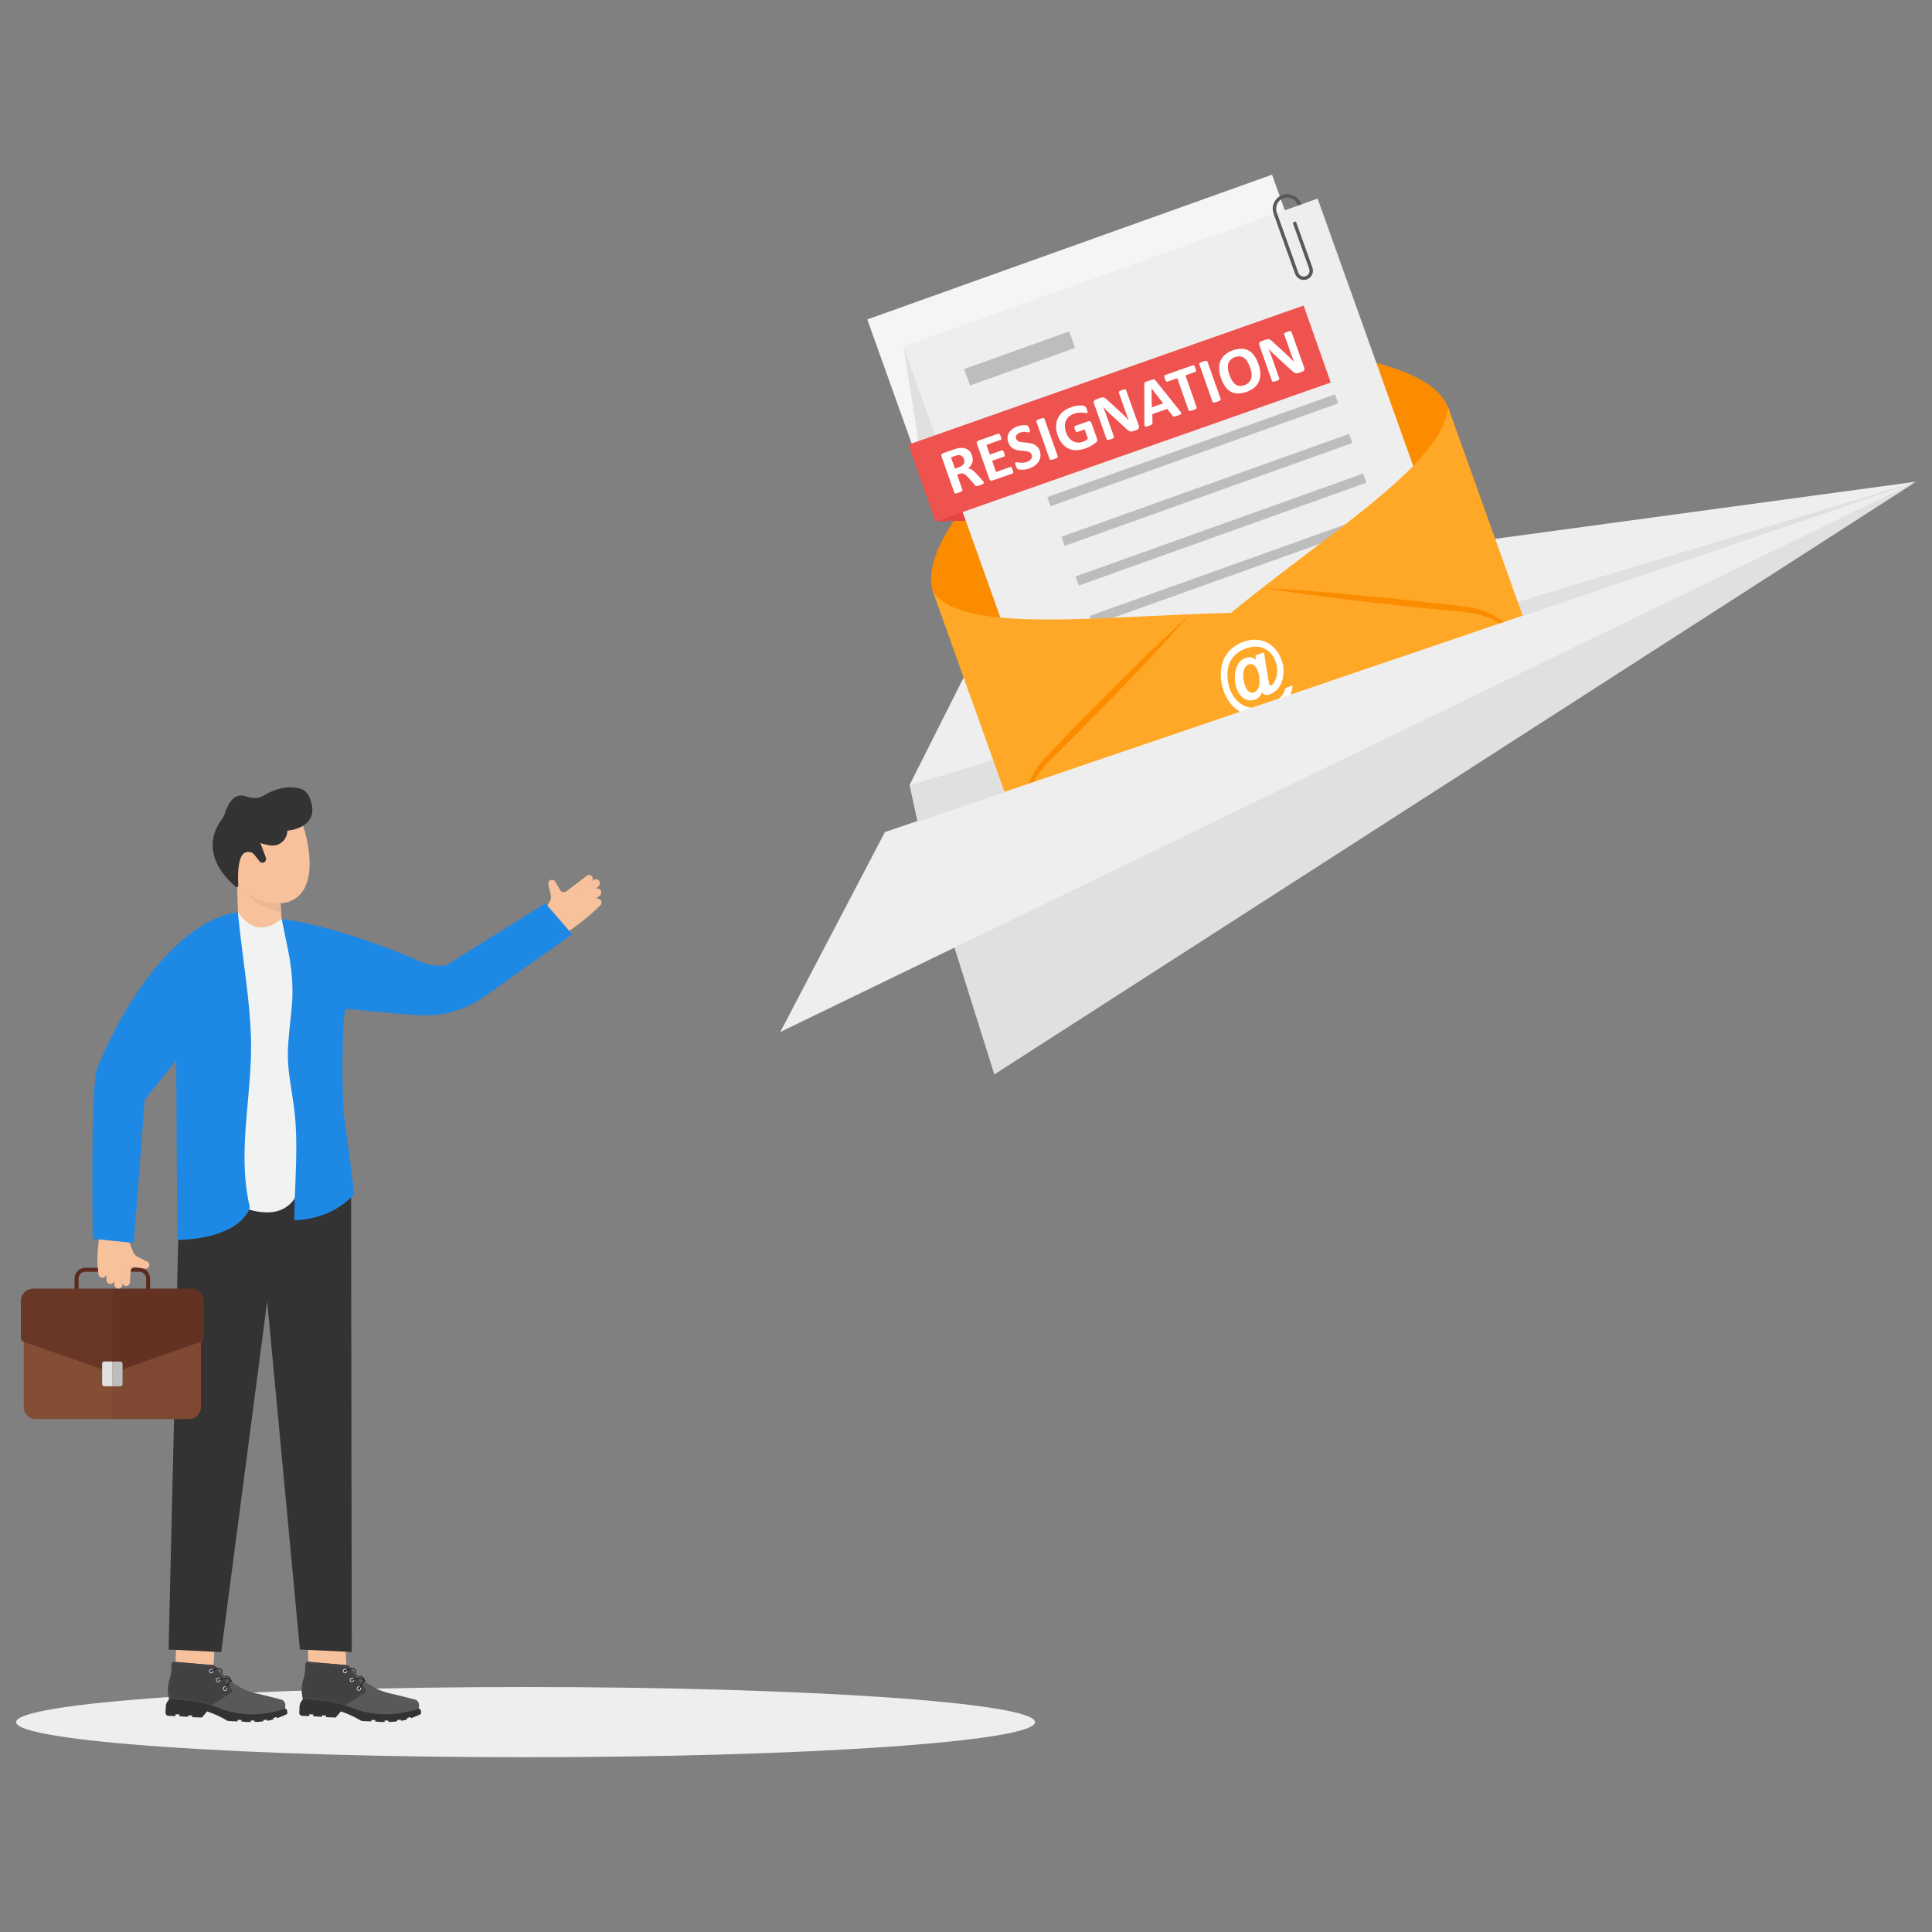 <?xml version="1.0" encoding="utf-8"?>
<svg xmlns="http://www.w3.org/2000/svg" id="Layer_1" style="enable-background:new 0 0 3000 3000" version="1.1" viewBox="0 0 3000 3000" x="0" y="0">
  <rect x="0" y="0" width="3000" height="3000" fill="#808080" stroke="none"/>
  <g>
    <g>
      <polygon points="2974.9 748 2973.2 748.8 2972.6 749.1 2156.9 1026.5 2127.8 1036.3 2075.5 1054.1 2067.8 1056.8 2025.9 1071.1 2014.2 1075 2011.1 1076.1 1992.4 1082.5 1988 1083.9 1954.6 1095.3 1930.6 1103.5 1871.5 1123.6 1424.9 1275.5 1412.6 1219.3 1412.5 1218.7 1552.1 941.2" style="fill:#eee"/>
      <polygon points="2975 748.3 2972.6 749.1 2156.9 1026.5 2127.8 1036.3 2075.5 1054.1 2067.8 1056.8 2025.9 1071.1 2014.2 1075 2011.1 1076.1 1992.4 1082.5 1988 1083.9 1954.6 1095.3 1930.6 1103.5 1871.5 1123.6 1424.9 1275.5 1412.6 1219.3 1863.8 1083.3 1920.6 1066.1 1925.7 1064.6 1935.7 1061.6 1937.5 1061 1978.3 1048.7 2022.4 1035.5 2061.6 1023.7 2076.9 1019 2146.7 997.9 2973.2 748.8" style="fill:#e0e0e0"/>
    </g>
    <g>
      <path d="M1607.2,2674.1c0,30.1-354.2,54.5-791.1,54.5c-436.9,0-791.1-24.4-791.1-54.5c0-30.1,354.2-54.5,791.1-54.5&#xD;&#xA;			C1253,2619.6,1607.2,2644,1607.2,2674.1z" style="fill:#eee"/>
      <g>
        <path d="M846,1413.8l7.1-13.1c2.2-3.2,2.9-7.2,2.1-11l-3.7-16.4c-0.7-3.1,1.2-6.2,4.3-7l0,0c2.5-0.6,5.2,0.5,6.5,2.8&#xD;&#xA;				l7.4,13c2,3.5,6.5,4.4,9.7,2l31.9-24.3c2.5-1.9,6.1-1.5,8,1l0,0c1.9,2.4,1.7,5.9-0.6,7.9l-16.7,15.1l19-17c2.7-2.5,7-2.1,9.2,0.9&#xD;&#xA;				l0,0c2,2.7,1.6,6.4-0.9,8.6l-28.6,24.4l22.6-19.6c2.6-2.3,6.6-2,8.9,0.7l0,0c2.2,2.7,1.9,6.6-0.8,8.8l-30.9,25.6l23.3-19.5&#xD;&#xA;				c2.6-2.2,6.5-1.9,8.7,0.7l0,0c2.2,2.5,2,6.2-0.3,8.5c-17.6,17.4-35.9,31.5-59.9,47.5L846,1413.8z" style="fill:#f7c19b"/>
        <path d="M437.4,1426.7c-24.9,42.6-47.5,38.4-67.9-10.1l-1.5-49l65.1,4.2L437.4,1426.7z" style="fill:#f7c19b"/>
        <path d="M469,1276.8c0,0,24.2,65.4,3.4,103.3c-10.7,19.6-34.8,27.7-55.5,19.2c-15.8-6.5-39.2-19-57.7-41.5&#xD;&#xA;				c-1.6-1.9,2-61.5,2-61.5l13.8-20.5l54-8.3L469,1276.8z" style="fill:#f7c19b"/>
        <path d="M412.9,1331.9l-8.6-22.9c0,0,7.1,2.6,15.8,3.8c12.6,1.7,24.1-7.2,25.8-19.8l0.4-3.1c0,0,55.2-3.8,33.8-52.8&#xD;&#xA;				c-2.7-6.2-8.1-10.9-14.7-12.7c-11.3-3.1-31.2-4.2-57.6,11.7c-7.7,4.6-17.5,3.5-25.9,0.5c-9.1-3.2-23-2.5-31.9,24.4&#xD;&#xA;				c-1.6,4.7-3.9,9.1-6.8,13.1c-8.6,11.4-33.7,53.9,22.9,102.9c1.6,1.4,4,0.2,3.9-1.9c-0.7-10.6-1.4-33.7,5.2-46&#xD;&#xA;				c4.1-7.6,14.6-8.5,19.9-1.7l8,10.1c1.9,2.4,5.3,2.8,7.7,1l0,0C412.9,1337,413.7,1334.3,412.9,1331.9z" style="fill:#333"/>
        <g>
          <rect height="90.6" style="fill:#f7c19b" transform="matrix(.999 .048 -.048 .999 123.947 -11.57)" width="59.4" x="272.7" y="2524.5"/>
          <g>
            <path d="M272.2,2627.5l-9.6,11.1l-2.6,3.6c-1.5,2.1-2.4,4.6-2.5,7.2l-0.5,10.1c-0.1,2.5,1.8,4.6,4.3,4.8l11.2,0.5&#xD;&#xA;						l0.1-2.9l6.1,0.3l-0.1,2.8l13.5,0.9l0.1-2.3l6.3,0.3l-0.1,2.5l15.1,0.6l8.2-9.5c11.8,4.1,22.5,8.9,31.5,14.6&#xD;&#xA;						c0.4,0.3,15.7,1.1,15.8,0.8l0.1-2.3l5.9,0.3l-0.1,2.3c4.9,0.6,9.8,0.8,14.6,0.7l0.1-2.4l5.8,0.3l-0.1,1.9&#xD;&#xA;						c5.1,0.2,9.6-0.1,13.6-1l0.1-1.9l5.8-0.5l-0.1,1.7c3.5-0.3,6.7-1.1,9.7-2.1l-0.2-1.9l5.3-1.9l1,1.9c5.7-2,11-4.2,15.5-6.6&#xD;&#xA;						c0,0,1.3-7.7-3.4-8.3l-61.1-9.7l-78.3-14.6L272.2,2627.5z" style="fill:#333"/>
            <path d="M261,2621.4c-0.2,3.8,0,7.6,0.7,11.3l1,5.9c23.7,0.7,45.6,3.5,65,9.4c4,1.2,8,2.6,11.8,4.1&#xD;&#xA;						c32.6,13.1,67.1,12.9,103.2,1.2l0.3-5.5c0.2-4.1-2.5-7.8-6.5-8.8l-26.1-6.6c-4.6-1.2-9.3-2.2-14-3.3c-13.1-3.1-25-8.9-36-17.1&#xD;&#xA;						c-0.6-0.5-1.2-0.9-1.8-1.4c-0.3-0.3-0.7-0.5-1-0.8c-1,5.7-6.9,12.5-7.2,12.9c-0.2,0.2-0.4,0.3-0.7,0.2c-0.1,0-0.3-0.1-0.4-0.2&#xD;&#xA;						c-0.3-0.3-0.3-0.7-0.1-1c2.1-2.4,6.6-8.6,6.9-13c-0.3-0.2-0.5-0.4-0.8-0.6c-4.6-1.5-12.4-0.1-15.7,0.8&#xD;&#xA;						c-0.4,0.1-0.8-0.1-0.9-0.5c-0.1-0.4,0.1-0.8,0.5-0.9c0.4-0.1,7.8-2.1,13.7-1.4c-0.9-0.8-1.7-1.6-2.6-2.4&#xD;&#xA;						c-0.5-0.5-1.1-1-1.6-1.6c-1.2-1.1-2.3-2.3-3.5-3.5c-0.5-0.5-0.9-1-1.4-1.4c-1.7-1.8-3.3-3.6-5-5.5c-3.7,0.1-8.6,2.5-10.6,3.7&#xD;&#xA;						c-0.4,0.2-0.8,0.1-1-0.3c-0.2-0.3-0.1-0.8,0.3-1c0.3-0.2,5.5-3.2,10.2-3.8c-0.6-0.8-1.3-1.6-1.9-2.3c-1.1-1.3-2.6-2.1-4.3-2.3&#xD;&#xA;						l-61.1-5.2c-2.2-0.2-4.2,1.6-4.2,3.8l-0.1,7.2c-0.1,5.4-1,10.7-2.7,15.8C262,2611.9,261.2,2616.6,261,2621.4z" style="fill:#58595b"/>
            <path d="M349.2,2622.7c0.1,0.1,0.2,0.2,0.4,0.2c0.2,0,0.5,0,0.7-0.2c0.3-0.4,6.2-7.2,7.2-12.9&#xD;&#xA;						c-0.4-0.4-0.9-0.7-1.3-1.1c-0.3,4.4-4.9,10.6-6.9,13C348.9,2621.9,348.9,2622.4,349.2,2622.7z" style="fill:#231f20"/>
            <path d="M338.8,2608.3c0.1,0.4,0.5,0.6,0.9,0.5c3.2-0.9,11.1-2.3,15.7-0.8c-0.8-0.7-1.5-1.3-2.3-2&#xD;&#xA;						c-5.9-0.7-13.3,1.3-13.7,1.4C338.9,2607.5,338.7,2607.9,338.8,2608.3z" style="fill:#231f20"/>
            <path d="M327.4,2595.1c0.2,0.4,0.7,0.5,1,0.3c2-1.2,6.9-3.6,10.6-3.7c-0.4-0.5-0.8-0.9-1.2-1.4&#xD;&#xA;						c-4.7,0.6-9.9,3.6-10.2,3.8C327.3,2594.3,327.2,2594.8,327.4,2595.1z" style="fill:#303030"/>
            <path d="M261,2621.4c-0.2,3.8,0,7.6,0.7,11.3l1,5.9c23.7,0.7,45.6,3.5,65,9.4l31.3-19.5c1.8-1.1,2.3-3.6,1-5.3&#xD;&#xA;						l-28.2-37.6l-61.1-5.2c-2.2-0.2-4.2,1.6-4.2,3.8l-0.1,7.2c-0.1,5.4-1,10.7-2.7,15.8C262,2611.9,261.2,2616.6,261,2621.4z" style="fill:#414042"/>
            <g>
              <g>
                <g>
                  <polygon points="330.4 2588.4 330.9 2588 330.5 2587.5 330 2587.5 329.9 2588.2 330.2 2588.2" style="fill:#58595b"/>
                </g>
                <g>
                  <path d="M264.2,2634.4l0.7-0.1l0.1,0.9l-0.7,0.1L264.2,2634.4z M264,2632.7l0.7-0.1l0.1,0.9l-0.7,0.1&#xD;&#xA;									L264,2632.7z M263.7,2630.9l0.7-0.1c0,0.3,0.1,0.6,0.1,0.9l-0.7,0.1C263.8,2631.5,263.7,2631.2,263.7,2630.9z M263.5,2629.2&#xD;&#xA;									l0.7-0.1c0,0.3,0.1,0.6,0.1,0.9l-0.7,0.1C263.5,2629.7,263.5,2629.4,263.5,2629.2z M263.3,2627.4l0.7,0c0,0.3,0,0.6,0.1,0.9&#xD;&#xA;									l-0.7,0.1C263.4,2628,263.3,2627.7,263.3,2627.4z M263.2,2625.6l0.7,0c0,0.3,0,0.6,0,0.9l-0.7,0&#xD;&#xA;									C263.2,2626.2,263.2,2625.9,263.2,2625.6z M263.2,2623.8h0.7c0,0.3,0,0.6,0,0.9l-0.7,0&#xD;&#xA;									C263.2,2624.4,263.2,2624.1,263.2,2623.8z M263.2,2622l0.7,0c0,0.3,0,0.6,0,0.9l-0.7,0&#xD;&#xA;									C263.2,2622.6,263.2,2622.3,263.2,2622z M263.3,2621.1c0-0.3,0-0.6,0.1-0.9l0.7,0c0,0.3,0,0.6-0.1,0.9L263.3,2621.1z&#xD;&#xA;									 M263.4,2619.4c0-0.3,0.1-0.6,0.1-0.9l0.7,0.1c0,0.3-0.1,0.6-0.1,0.9L263.4,2619.4z M263.6,2617.6c0-0.3,0.1-0.6,0.1-0.9&#xD;&#xA;									l0.7,0.1c0,0.3-0.1,0.6-0.1,0.9L263.6,2617.6z M263.8,2615.8c0-0.3,0.1-0.6,0.1-0.9l0.7,0.1c-0.1,0.3-0.1,0.6-0.1,0.9&#xD;&#xA;									L263.8,2615.8z M264.1,2614.1c0.1-0.3,0.1-0.6,0.2-0.9l0.6,0.1c-0.1,0.3-0.1,0.6-0.2,0.9L264.1,2614.1z M264.5,2612.3&#xD;&#xA;									c0.1-0.3,0.1-0.6,0.2-0.9l0.6,0.2c-0.1,0.3-0.1,0.6-0.2,0.9L264.5,2612.3z M264.9,2610.6c0.1-0.3,0.2-0.6,0.2-0.9l0.6,0.2&#xD;&#xA;									c-0.1,0.3-0.2,0.6-0.2,0.8L264.9,2610.6z M265.4,2608.9c0.1-0.3,0.2-0.6,0.3-0.9l0.6,0.2c-0.1,0.3-0.2,0.6-0.3,0.8&#xD;&#xA;									L265.4,2608.9z M265.9,2607.2c0.1-0.3,0.2-0.6,0.3-0.8l0.6,0.2c-0.1,0.3-0.2,0.6-0.3,0.9L265.9,2607.2z M266.4,2605.5&#xD;&#xA;									c0.1-0.3,0.2-0.6,0.2-0.8l0.6,0.2c-0.1,0.3-0.2,0.6-0.2,0.9L266.4,2605.5z M266.9,2603.8c0.1-0.3,0.1-0.6,0.2-0.9l0.6,0.1&#xD;&#xA;									c-0.1,0.3-0.1,0.6-0.2,0.9L266.9,2603.8z M267.3,2602.1c0.1-0.3,0.1-0.6,0.2-0.9l0.6,0.1c-0.1,0.3-0.1,0.6-0.2,0.9&#xD;&#xA;									L267.3,2602.1z M267.6,2600.3c0.1-0.3,0.1-0.6,0.1-0.9l0.7,0.1c0,0.3-0.1,0.6-0.1,0.9L267.6,2600.3z M267.9,2598.6&#xD;&#xA;									c0-0.3,0.1-0.6,0.1-0.9l0.7,0.1c0,0.3-0.1,0.6-0.1,0.9L267.9,2598.6z M268.1,2596.9c0-0.3,0.1-0.6,0.1-0.9l0.7,0.1&#xD;&#xA;									c0,0.3-0.1,0.6-0.1,0.9L268.1,2596.9z M268.3,2595.1c0-0.3,0-0.6,0.1-0.9l0.7,0c0,0.3,0,0.6-0.1,0.9L268.3,2595.1z&#xD;&#xA;									 M268.4,2592.5l0.7,0c0,0.3,0,0.6,0,0.9l-0.7,0C268.4,2593.1,268.4,2592.8,268.4,2592.5z M268.4,2590.7l0.7,0l0,0.9l-0.7,0&#xD;&#xA;									L268.4,2590.7z M268.4,2588.9l0.7,0l0,0.9l-0.7,0L268.4,2588.9z M268.5,2587.2l0.7,0l0,0.9l-0.7,0L268.5,2587.2z&#xD;&#xA;									 M268.5,2585.4l0.7,0l0,0.9l-0.7,0L268.5,2585.4z M328.1,2588l0.1-0.7l0.9,0.1l-0.1,0.7L328.1,2588z M326.4,2587.9l0.1-0.7&#xD;&#xA;									l0.9,0.1l-0.1,0.7L326.4,2587.9z M324.6,2587.7l0.1-0.7l0.9,0.1l-0.1,0.7L324.6,2587.7z M322.8,2587.6l0.1-0.7l0.9,0.1&#xD;&#xA;									l-0.1,0.7L322.8,2587.6z M321.1,2587.4l0.1-0.7l0.9,0.1l-0.1,0.7L321.1,2587.4z M319.3,2587.3l0.1-0.7l0.9,0.1l-0.1,0.7&#xD;&#xA;									L319.3,2587.3z M317.5,2587.1l0.1-0.7l0.9,0.1l-0.1,0.7L317.5,2587.1z M315.8,2586.9l0.1-0.7l0.9,0.1l-0.1,0.7L315.8,2586.9&#xD;&#xA;									z M314,2586.8l0.1-0.7l0.9,0.1l-0.1,0.7L314,2586.8z M312.2,2586.6l0.1-0.7l0.9,0.1l-0.1,0.7L312.2,2586.6z M268.6,2584.4&#xD;&#xA;									c0.1-0.3,0.2-0.7,0.4-0.9l0.5,0.4c-0.1,0.2-0.2,0.4-0.3,0.7L268.6,2584.4z M310.5,2586.5l0.1-0.7l0.9,0.1l-0.1,0.7&#xD;&#xA;									L310.5,2586.5z M308.7,2586.3l0.1-0.7l0.9,0.1l-0.1,0.7L308.7,2586.3z M306.9,2586.2l0.1-0.7l0.9,0.1l-0.1,0.7L306.9,2586.2&#xD;&#xA;									z M305.2,2586l0.1-0.7l0.9,0.1l-0.1,0.7L305.2,2586z M303.4,2585.9l0.1-0.7l0.9,0.1l-0.1,0.7L303.4,2585.9z M301.6,2585.7&#xD;&#xA;									l0.1-0.7l0.9,0.1l-0.1,0.7L301.6,2585.7z M299.9,2585.6l0.1-0.7l0.9,0.1l-0.1,0.7L299.9,2585.6z M298.1,2585.4l0.1-0.7&#xD;&#xA;									l0.9,0.1l-0.1,0.7L298.1,2585.4z M296.3,2585.3l0.1-0.7l0.9,0.1l-0.1,0.7L296.3,2585.3z M294.6,2585.1l0.1-0.7l0.9,0.1&#xD;&#xA;									l-0.1,0.7L294.6,2585.1z M292.8,2585l0.1-0.7l0.9,0.1l-0.1,0.7L292.8,2585z M291,2584.8l0.1-0.7l0.9,0.1l-0.1,0.7&#xD;&#xA;									L291,2584.8z M289.3,2584.7l0.1-0.7l0.9,0.1l-0.1,0.7L289.3,2584.7z M287.5,2584.5l0.1-0.7l0.9,0.1l-0.1,0.7L287.5,2584.5z&#xD;&#xA;									 M285.7,2584.4l0.1-0.7l0.9,0.1l-0.1,0.7L285.7,2584.4z M284,2584.2l0.1-0.7l0.9,0.1l-0.1,0.7L284,2584.2z M282.2,2584.1&#xD;&#xA;									l0.1-0.7l0.9,0.1l-0.1,0.7L282.2,2584.1z M280.4,2583.9l0.1-0.7l0.9,0.1l-0.1,0.7L280.4,2583.9z M278.7,2583.8l0.1-0.7&#xD;&#xA;									l0.9,0.1l-0.1,0.7L278.7,2583.8z M269.7,2582.8c0.3-0.2,0.6-0.3,1-0.3l0.1,0.7c-0.3,0-0.5,0.1-0.7,0.2L269.7,2582.8z&#xD;&#xA;									 M276.9,2583.6l0.1-0.7l0.9,0.1l-0.1,0.7L276.9,2583.6z M275.1,2583.5l0.1-0.7l0.9,0.1l-0.1,0.7L275.1,2583.5z&#xD;&#xA;									 M273.3,2583.3l0.1-0.7l0.9,0.1l-0.1,0.7L273.3,2583.3z M271.6,2583.2l0.1-0.7l0.9,0.1l-0.1,0.7L271.6,2583.2z" style="fill:#58595b"/>
                </g>
                <g>
                  <polygon points="264.6 2636.8 265.3 2636.8 265.4 2636.1 265.2 2636.1 265.2 2636 264.5 2636.1" style="fill:#58595b"/>
                </g>
                <g>
                  <path d="M324.8,2645.2l0.2-0.6l0.8,0.2l-0.2,0.6L324.8,2645.2z M323.1,2644.8l0.2-0.6l0.8,0.2l-0.2,0.6&#xD;&#xA;									L323.1,2644.8z M321.5,2644.3l0.2-0.6l0.8,0.2l-0.2,0.6L321.5,2644.3z M319.8,2643.9l0.2-0.6l0.8,0.2l-0.2,0.6L319.8,2643.9&#xD;&#xA;									z M318.1,2643.5l0.2-0.6l0.8,0.2l-0.2,0.6L318.1,2643.5z M316.4,2643.1l0.2-0.6l0.9,0.2l-0.2,0.6L316.4,2643.1z&#xD;&#xA;									 M314.7,2642.7l0.1-0.6l0.9,0.2l-0.1,0.6L314.7,2642.7z M313,2642.3l0.1-0.6l0.9,0.2l-0.1,0.6L313,2642.3z M311.3,2641.9&#xD;&#xA;									l0.1-0.6l0.9,0.2l-0.1,0.6L311.3,2641.9z M309.6,2641.6l0.1-0.6l0.9,0.2l-0.1,0.6L309.6,2641.6z M307.8,2641.2l0.1-0.6&#xD;&#xA;									l0.9,0.2l-0.1,0.6L307.8,2641.2z M306.1,2640.9l0.1-0.6l0.9,0.2l-0.1,0.6L306.1,2640.9z M304.4,2640.6l0.1-0.7l0.9,0.2&#xD;&#xA;									l-0.1,0.7L304.4,2640.6z M302.7,2640.3l0.1-0.7l0.9,0.1l-0.1,0.7L302.7,2640.3z M301,2640.1l0.1-0.7l0.9,0.1l-0.1,0.7&#xD;&#xA;									L301,2640.1z M299.2,2639.8l0.1-0.7l0.9,0.1l-0.1,0.7L299.2,2639.8z M297.5,2639.5l0.1-0.7l0.9,0.1l-0.1,0.7L297.5,2639.5z&#xD;&#xA;									 M295.8,2639.3l0.1-0.7l0.9,0.1l-0.1,0.7L295.8,2639.3z M294.1,2639.1l0.1-0.7l0.9,0.1l-0.1,0.7L294.1,2639.1z&#xD;&#xA;									 M292.3,2638.9l0.1-0.7l0.9,0.1l-0.1,0.7L292.3,2638.9z M290.6,2638.6l0.1-0.7l0.9,0.1l-0.1,0.7L290.6,2638.6z&#xD;&#xA;									 M288.9,2638.5l0.1-0.7l0.9,0.1l-0.1,0.7L288.9,2638.5z M287.1,2638.3l0.1-0.7l0.9,0.1l-0.1,0.7L287.1,2638.3z&#xD;&#xA;									 M285.4,2638.1l0.1-0.7l0.9,0.1l-0.1,0.7L285.4,2638.1z M283.6,2637.9l0.1-0.7l0.9,0.1l-0.1,0.7L283.6,2637.9z&#xD;&#xA;									 M281.9,2637.8l0.1-0.7l0.9,0.1l-0.1,0.7L281.9,2637.8z M280.2,2637.6l0.1-0.7l0.9,0.1l-0.1,0.7L280.2,2637.6z&#xD;&#xA;									 M278.4,2637.5l0-0.7l0.9,0.1l0,0.7L278.4,2637.5z M276.7,2637.4l0-0.7l0.9,0.1l0,0.7L276.7,2637.4z M274.9,2637.3l0-0.7&#xD;&#xA;									l0.9,0.1l0,0.7L274.9,2637.3z M273.2,2637.2l0-0.7l0.9,0.1l0,0.7L273.2,2637.2z M266.2,2636.2l0.9,0l0,0.7l-0.9,0&#xD;&#xA;									L266.2,2636.2z M271.5,2637.1l0-0.7l0.9,0l0,0.7L271.5,2637.1z M268,2636.3l0.9,0l0,0.7l-0.9,0L268,2636.3z M269.7,2637&#xD;&#xA;									l0-0.7l0.9,0l0,0.7L269.7,2637z" style="fill:#58595b"/>
                </g>
                <g>
                  <polygon points="327.1 2645.9 327.6 2645.6 327.2 2645 327 2645.2 326.7 2645.1 326.5 2645.7" style="fill:#58595b"/>
                </g>
                <g>
                  <path d="M328,2644.6l0.7-0.5l0.3,0.6l-0.7,0.5L328,2644.6z M329.4,2643.6l0.7-0.5l0.4,0.6l-0.7,0.5&#xD;&#xA;									L329.4,2643.6z M330.9,2642.7l0.7-0.5l0.3,0.6l-0.7,0.5L330.9,2642.7z M332.4,2641.8l0.7-0.5l0.3,0.6l-0.7,0.5L332.4,2641.8&#xD;&#xA;									z M333.9,2640.9l0.7-0.5l0.3,0.6l-0.7,0.5L333.9,2640.9z M335.4,2640l0.7-0.5l0.3,0.6l-0.7,0.5L335.4,2640z M336.9,2639&#xD;&#xA;									l0.7-0.5l0.3,0.6l-0.7,0.5L336.9,2639z M338.3,2638.1l0.7-0.5l0.3,0.6l-0.7,0.5L338.3,2638.1z M339.8,2637.2l0.7-0.5&#xD;&#xA;									l0.3,0.6l-0.7,0.5L339.8,2637.2z M341.3,2636.3l0.7-0.5l0.3,0.6l-0.7,0.5L341.3,2636.3z M342.8,2635.3l0.7-0.5l0.3,0.6&#xD;&#xA;									l-0.7,0.5L342.8,2635.3z M344.3,2634.4l0.7-0.5l0.3,0.6l-0.7,0.5L344.3,2634.4z M345.8,2633.5l0.7-0.5l0.3,0.6l-0.7,0.5&#xD;&#xA;									L345.8,2633.5z M347.2,2632.6l0.7-0.5l0.3,0.6l-0.7,0.5L347.2,2632.6z M348.7,2631.7l0.7-0.5l0.3,0.6l-0.7,0.5L348.7,2631.7&#xD;&#xA;									z M350.2,2630.7l0.7-0.5l0.3,0.6l-0.7,0.5L350.2,2630.7z M351.7,2629.8l0.7-0.5l0.3,0.6l-0.7,0.5L351.7,2629.8z&#xD;&#xA;									 M353.2,2628.9l0.7-0.5l0.3,0.6l-0.7,0.5L353.2,2628.9z M354.7,2628l0.7-0.5l0.3,0.6l-0.7,0.5L354.7,2628z M356.1,2627&#xD;&#xA;									l0.7-0.5l0.3,0.6l-0.7,0.5L356.1,2627z M357.4,2626.1c0.1-0.2,0.2-0.3,0.2-0.5c0-0.1,0-0.1,0-0.2l0.7,0.1c0,0.1,0,0.1,0,0.2&#xD;&#xA;									c-0.1,0.3-0.1,0.5-0.3,0.8L357.4,2626.1z M357.3,2624.4l-0.2-0.3l0.5-0.4l0.2,0.3c0.1,0.1,0.2,0.3,0.3,0.5l-0.6,0.3&#xD;&#xA;									C357.5,2624.6,357.4,2624.5,357.3,2624.4z M356,2622.7l0.5-0.4l0.5,0.7l-0.5,0.4L356,2622.7z M355,2621.3l0.5-0.4l0.5,0.7&#xD;&#xA;									l-0.5,0.4L355,2621.3z M353.9,2619.9l0.5-0.4l0.5,0.7l-0.5,0.4L353.9,2619.9z M352.9,2618.5l0.5-0.4l0.5,0.7l-0.5,0.4&#xD;&#xA;									L352.9,2618.5z M351.8,2617.1l0.5-0.4l0.5,0.7l-0.5,0.4L351.8,2617.1z M350.8,2615.7l0.5-0.4l0.5,0.7l-0.5,0.4L350.8,2615.7&#xD;&#xA;									z M349.8,2614.3l0.5-0.4l0.5,0.7l-0.5,0.4L349.8,2614.3z M348.7,2612.9l0.5-0.4l0.5,0.7l-0.5,0.4L348.7,2612.9z&#xD;&#xA;									 M347.7,2611.5l0.5-0.4l0.5,0.7l-0.5,0.4L347.7,2611.5z M346.6,2610.1l0.5-0.4l0.5,0.7l-0.5,0.4L346.6,2610.1z&#xD;&#xA;									 M345.6,2608.7l0.5-0.4l0.5,0.7l-0.5,0.4L345.6,2608.7z M344.5,2607.3l0.5-0.4l0.5,0.7l-0.5,0.4L344.5,2607.3z&#xD;&#xA;									 M343.5,2605.9l0.5-0.4l0.5,0.7l-0.5,0.4L343.5,2605.9z M342.4,2604.5l0.5-0.4l0.5,0.7l-0.5,0.4L342.4,2604.5z&#xD;&#xA;									 M341.4,2603.1l0.5-0.4l0.5,0.7l-0.5,0.4L341.4,2603.1z M340.3,2601.7l0.5-0.4l0.5,0.7l-0.5,0.4L340.3,2601.7z&#xD;&#xA;									 M339.3,2600.3l0.5-0.4l0.5,0.7l-0.5,0.4L339.3,2600.3z M338.2,2598.9l0.5-0.4l0.5,0.7l-0.5,0.4L338.2,2598.9z&#xD;&#xA;									 M337.2,2597.5l0.5-0.4l0.5,0.7l-0.5,0.4L337.2,2597.5z M336.1,2596.1l0.5-0.4l0.5,0.7l-0.5,0.4L336.1,2596.1z&#xD;&#xA;									 M335.1,2594.7l0.5-0.4l0.5,0.7l-0.5,0.4L335.1,2594.7z M334,2593.3l0.5-0.4l0.5,0.7l-0.5,0.4L334,2593.3z M333,2591.9&#xD;&#xA;									l0.5-0.4l0.5,0.7l-0.5,0.4L333,2591.9z M331.9,2590.5l0.5-0.4l0.5,0.7l-0.5,0.4L331.9,2590.5z M330.9,2589.1l0.5-0.4&#xD;&#xA;									l0.5,0.7l-0.5,0.4L330.9,2589.1z" style="fill:#58595b"/>
                </g>
              </g>
            </g>
            <g>
              <g>
                <g>
                  <path d="M346.1,2621.5c0.3-1.8,2.1-3.1,3.9-2.8c1.8,0.3,3.1,2.1,2.8,3.9c-0.3,1.8-2.1,3.1-3.9,2.8&#xD;&#xA;									C347.1,2625.1,345.8,2623.3,346.1,2621.5z M347.2,2621.7c-0.2,1.3,0.6,2.5,1.9,2.7c1.3,0.2,2.5-0.6,2.7-1.9&#xD;&#xA;									c0.2-1.3-0.6-2.5-1.9-2.7C348.6,2619.5,347.4,2620.4,347.2,2621.7z" style="fill:#e6e7e8"/>
                </g>
                <g>
                  <path d="M335.4,2608.1c0.3-1.8,2.1-3.1,3.9-2.8c1.8,0.3,3.1,2.1,2.8,3.9c-0.3,1.8-2.1,3.1-3.9,2.8&#xD;&#xA;									C336.3,2611.7,335.1,2610,335.4,2608.1z M336.4,2608.3c-0.2,1.3,0.6,2.5,1.9,2.7c1.3,0.2,2.5-0.6,2.7-1.9&#xD;&#xA;									c0.2-1.3-0.6-2.5-1.9-2.7C337.8,2606.2,336.6,2607,336.4,2608.3z" style="fill:#e6e7e8"/>
                </g>
              </g>
              <g>
                <g>
                  <path d="M349.2,2621.6c-0.3,0.3-0.2,0.8,0.1,1c0.1,0.1,0.2,0.2,0.4,0.2c0.2,0,0.5,0,0.7-0.2&#xD;&#xA;									c0.3-0.4,6.2-7.2,7.2-12.9c0-0.2,0.1-0.4,0.1-0.5c0.1-0.6,0.1-1.2,0-1.8c-0.1-0.6-0.2-1.3-0.5-1.8c-1.1-2.3-3.9-3.4-8.2-3.5&#xD;&#xA;									c0.5,0.5,1.1,1,1.6,1.6c2.8,0.2,4.5,1.1,5.3,2.6c0.1,0.1,0.1,0.3,0.2,0.4c0.2,0.5,0.3,1.1,0.2,1.7c0,0.1,0,0.2,0,0.3&#xD;&#xA;									C355.8,2613,351.3,2619.2,349.2,2621.6z" style="fill:#231f20"/>
                </g>
                <g>
                  <path d="M338.8,2608.3c0.1,0.4,0.5,0.6,0.9,0.5c3.2-0.9,11.1-2.3,15.7-0.8c0.3,0.1,0.5,0.2,0.8,0.3&#xD;&#xA;									c0.5,0.2,1,0.5,1.4,0.9c0.2,0.1,0.3,0.3,0.5,0.5c0.2,0.3,0.4,0.6,0.5,0.9c0.6,0.5,1.2,0.9,1.8,1.4c-0.1-1.2-0.4-2.3-1.1-3.2&#xD;&#xA;									c-0.4-0.5-1-1-1.6-1.4c-0.5-0.3-1.1-0.6-1.7-0.8c-0.9-0.3-1.8-0.5-2.8-0.6c-5.9-0.7-13.3,1.3-13.7,1.4&#xD;&#xA;									C338.9,2607.5,338.7,2607.9,338.8,2608.3z" style="fill:#231f20"/>
                </g>
              </g>
            </g>
            <g>
              <g>
                <path d="M324.6,2594.6c0.1-1.9,1.7-3.3,3.6-3.2c1.9,0.1,3.3,1.7,3.2,3.6c-0.1,1.9-1.7,3.3-3.6,3.2&#xD;&#xA;								C326,2598,324.5,2596.4,324.6,2594.6z M325.7,2594.6c-0.1,1.3,0.9,2.4,2.2,2.5c1.3,0.1,2.4-0.9,2.5-2.2&#xD;&#xA;								c0.1-1.3-0.9-2.4-2.2-2.5C326.8,2592.3,325.7,2593.3,325.7,2594.6z" style="fill:#e6e7e8"/>
              </g>
              <g>
                <path d="M327.4,2595.1c0.2,0.4,0.7,0.5,1,0.3c2-1.2,6.9-3.6,10.6-3.7c1.3,0,2.4,0.2,3.2,0.8&#xD;&#xA;								c1.2,0.8,1.8,2.4,1.7,4.8c0.5,0.5,0.9,1,1.4,1.4c0.4-3.6-0.4-6.1-2.3-7.4c-1.4-1-3.3-1.2-5.2-0.9c-4.7,0.6-9.9,3.6-10.2,3.8&#xD;&#xA;								C327.3,2594.3,327.2,2594.8,327.4,2595.1z" style="fill:#231f20"/>
              </g>
            </g>
          </g>
        </g>
        <g>
          <rect height="90.6" style="fill:#f7c19b" transform="rotate(-2.189 507.844 2569.718)scale(1)" width="58.8" x="478.4" y="2524.4"/>
          <g>
            <path d="M479.9,2627.5l-9.6,11.1l-2.6,3.6c-1.5,2.1-2.4,4.6-2.5,7.2l-0.5,10.1c-0.1,2.5,1.8,4.6,4.3,4.8l11.2,0.5&#xD;&#xA;						l0.1-2.9l6.1,0.3l-0.1,2.8l13.5,0.9l0.1-2.3l6.3,0.3l-0.1,2.5l15.1,0.6l8.2-9.5c11.8,4.1,22.5,8.9,31.5,14.6&#xD;&#xA;						c0.4,0.3,15.7,1.1,15.8,0.8l0.1-2.3l5.9,0.3l-0.1,2.3c4.9,0.6,9.8,0.8,14.6,0.7l0.1-2.4l5.8,0.3l-0.1,1.9&#xD;&#xA;						c5.1,0.2,9.6-0.1,13.6-1l0.1-1.9l5.8-0.5l-0.1,1.7c3.5-0.3,6.7-1.1,9.7-2.1l-0.2-1.9l5.3-1.9l1,1.9c5.7-2,11-4.2,15.5-6.6&#xD;&#xA;						c0,0,1.3-7.7-3.4-8.3l-61.1-9.7l-78.3-14.6L479.9,2627.5z" style="fill:#333"/>
            <path d="M468.7,2621.4c-0.2,3.8,0,7.6,0.7,11.3l1,5.9c23.7,0.7,45.6,3.5,65,9.4c4,1.2,8,2.6,11.8,4.1&#xD;&#xA;						c32.6,13.1,67.1,12.9,103.2,1.2l0.3-5.5c0.2-4.1-2.5-7.8-6.5-8.8l-26.1-6.6c-4.6-1.2-9.3-2.2-14-3.3c-13.1-3.1-25-8.9-36-17.1&#xD;&#xA;						c-0.6-0.5-1.2-0.9-1.8-1.4c-0.3-0.3-0.7-0.5-1-0.8c-1,5.7-6.9,12.5-7.2,12.9c-0.2,0.2-0.4,0.3-0.7,0.2c-0.1,0-0.2-0.1-0.4-0.2&#xD;&#xA;						c-0.3-0.3-0.3-0.7-0.1-1c2.1-2.4,6.6-8.6,6.9-13c-0.3-0.2-0.5-0.4-0.8-0.6c-4.6-1.5-12.4-0.1-15.7,0.8&#xD;&#xA;						c-0.4,0.1-0.8-0.1-0.9-0.5c-0.1-0.4,0.1-0.8,0.5-0.9c0.4-0.1,7.8-2.1,13.7-1.4c-0.9-0.8-1.7-1.6-2.6-2.4&#xD;&#xA;						c-0.5-0.5-1.1-1-1.6-1.6c-1.2-1.1-2.3-2.3-3.5-3.5c-0.5-0.5-0.9-1-1.4-1.4c-1.7-1.8-3.3-3.6-5-5.5c-3.7,0.1-8.6,2.5-10.6,3.7&#xD;&#xA;						c-0.4,0.2-0.8,0.1-1-0.3c-0.2-0.3-0.1-0.8,0.2-1c0.3-0.2,5.5-3.2,10.2-3.8c-0.7-0.8-1.3-1.6-1.9-2.3c-1.1-1.3-2.6-2.1-4.3-2.3&#xD;&#xA;						l-61.1-5.2c-2.2-0.2-4.2,1.6-4.2,3.8l-0.1,7.2c-0.1,5.4-1,10.7-2.7,15.8C469.8,2611.9,468.9,2616.6,468.7,2621.4z" style="fill:#58595b"/>
            <path d="M557,2622.7c0.1,0.1,0.2,0.2,0.4,0.2c0.2,0,0.5,0,0.7-0.2c0.3-0.4,6.2-7.2,7.2-12.9&#xD;&#xA;						c-0.4-0.4-0.9-0.7-1.3-1.1c-0.3,4.4-4.9,10.6-6.9,13C556.6,2621.9,556.7,2622.4,557,2622.7z" style="fill:#231f20"/>
            <path d="M546.5,2608.3c0.1,0.4,0.5,0.6,0.9,0.5c3.2-0.9,11.1-2.3,15.7-0.8c-0.8-0.7-1.5-1.3-2.3-2&#xD;&#xA;						c-5.9-0.7-13.3,1.3-13.7,1.4C546.7,2607.5,546.4,2607.9,546.5,2608.3z" style="fill:#231f20"/>
            <path d="M535.1,2595.1c0.2,0.4,0.7,0.5,1,0.3c2-1.2,6.9-3.6,10.6-3.7c-0.4-0.5-0.8-0.9-1.2-1.4&#xD;&#xA;						c-4.7,0.6-9.9,3.6-10.2,3.8C535,2594.3,534.9,2594.8,535.1,2595.1z" style="fill:#303030"/>
            <path d="M468.7,2621.4c-0.2,3.8,0,7.6,0.7,11.3l1,5.9c23.7,0.7,45.6,3.5,65,9.4l31.3-19.5c1.8-1.1,2.3-3.6,1-5.3&#xD;&#xA;						l-28.2-37.6l-61.1-5.2c-2.2-0.2-4.2,1.6-4.2,3.8l-0.1,7.2c-0.1,5.4-1,10.7-2.7,15.8C469.8,2611.9,468.9,2616.6,468.7,2621.4z" style="fill:#414042"/>
            <g>
              <g>
                <g>
                  <polygon points="538.1 2588.4 538.6 2588 538.3 2587.5 537.7 2587.5 537.6 2588.2 537.9 2588.2" style="fill:#58595b"/>
                </g>
                <g>
                  <path d="M472,2634.4l0.7-0.1l0.1,0.9l-0.7,0.1L472,2634.4z M471.7,2632.7l0.7-0.1l0.1,0.9l-0.7,0.1&#xD;&#xA;									L471.7,2632.7z M471.4,2630.9l0.7-0.1c0,0.3,0.1,0.6,0.1,0.9l-0.7,0.1C471.5,2631.5,471.5,2631.2,471.4,2630.9z&#xD;&#xA;									 M471.2,2629.2l0.7-0.1c0,0.3,0.1,0.6,0.1,0.9l-0.7,0.1C471.3,2629.7,471.2,2629.4,471.2,2629.2z M471,2627.4l0.7,0&#xD;&#xA;									c0,0.3,0,0.6,0.1,0.9l-0.7,0.1C471.1,2628,471.1,2627.7,471,2627.4z M471,2625.6l0.7,0c0,0.3,0,0.6,0,0.9l-0.7,0&#xD;&#xA;									C471,2626.2,471,2625.9,471,2625.6z M470.9,2623.8h0.7c0,0.3,0,0.6,0,0.9l-0.7,0C470.9,2624.4,470.9,2624.1,470.9,2623.8z&#xD;&#xA;									 M471,2622l0.7,0c0,0.3,0,0.6,0,0.9l-0.7,0C470.9,2622.6,470.9,2622.3,471,2622z M471,2621.1c0-0.3,0-0.6,0.1-0.9l0.7,0&#xD;&#xA;									c0,0.3,0,0.6-0.1,0.9L471,2621.1z M471.1,2619.4c0-0.3,0.1-0.6,0.1-0.9l0.7,0.1c0,0.3-0.1,0.6-0.1,0.9L471.1,2619.4z&#xD;&#xA;									 M471.3,2617.6c0-0.3,0.1-0.6,0.1-0.9l0.7,0.1c0,0.3-0.1,0.6-0.1,0.9L471.3,2617.6z M471.5,2615.8c0-0.3,0.1-0.6,0.1-0.9&#xD;&#xA;									l0.7,0.1c-0.1,0.3-0.1,0.6-0.1,0.9L471.5,2615.8z M471.8,2614.1c0.1-0.3,0.1-0.6,0.2-0.9l0.6,0.1c-0.1,0.3-0.1,0.6-0.2,0.9&#xD;&#xA;									L471.8,2614.1z M472.2,2612.3c0.1-0.3,0.1-0.6,0.2-0.9l0.6,0.2c-0.1,0.3-0.1,0.6-0.2,0.9L472.2,2612.3z M472.6,2610.6&#xD;&#xA;									c0.1-0.3,0.2-0.6,0.2-0.9l0.6,0.2c-0.1,0.3-0.2,0.6-0.2,0.8L472.6,2610.6z M473.1,2608.9c0.1-0.3,0.2-0.6,0.3-0.9l0.6,0.2&#xD;&#xA;									c-0.1,0.3-0.2,0.6-0.3,0.8L473.1,2608.9z M473.7,2607.2c0.1-0.3,0.2-0.6,0.3-0.8l0.6,0.2c-0.1,0.3-0.2,0.6-0.3,0.9&#xD;&#xA;									L473.7,2607.2z M474.2,2605.5c0.1-0.3,0.2-0.6,0.2-0.8l0.6,0.2c-0.1,0.3-0.2,0.6-0.2,0.9L474.2,2605.5z M474.6,2603.8&#xD;&#xA;									c0.1-0.3,0.1-0.6,0.2-0.9l0.6,0.1c-0.1,0.3-0.1,0.6-0.2,0.9L474.6,2603.8z M475,2602.1c0.1-0.3,0.1-0.6,0.2-0.9l0.6,0.1&#xD;&#xA;									c-0.1,0.3-0.1,0.6-0.2,0.9L475,2602.1z M475.3,2600.3c0.1-0.3,0.1-0.6,0.1-0.9l0.7,0.1c0,0.3-0.1,0.6-0.1,0.9L475.3,2600.3z&#xD;&#xA;									 M475.6,2598.6c0-0.3,0.1-0.6,0.1-0.9l0.7,0.1c0,0.3-0.1,0.6-0.1,0.9L475.6,2598.6z M475.8,2596.9c0-0.3,0.1-0.6,0.1-0.9&#xD;&#xA;									l0.7,0.1c0,0.3-0.1,0.6-0.1,0.9L475.8,2596.9z M476,2595.1c0-0.3,0-0.6,0.1-0.9l0.7,0c0,0.3,0,0.6-0.1,0.9L476,2595.1z&#xD;&#xA;									 M476.1,2592.5l0.7,0c0,0.3,0,0.6,0,0.9l-0.7,0C476.1,2593.1,476.1,2592.8,476.1,2592.5z M476.2,2590.7l0.7,0l0,0.9l-0.7,0&#xD;&#xA;									L476.2,2590.7z M476.2,2588.9l0.7,0l0,0.9l-0.7,0L476.2,2588.9z M476.2,2587.2l0.7,0l0,0.9l-0.7,0L476.2,2587.2z&#xD;&#xA;									 M476.2,2585.4l0.7,0l0,0.9l-0.7,0L476.2,2585.4z M535.9,2588l0.1-0.7l0.9,0.1l-0.1,0.7L535.9,2588z M534.1,2587.9l0.1-0.7&#xD;&#xA;									l0.9,0.1l-0.1,0.7L534.1,2587.9z M532.3,2587.7l0.1-0.7l0.9,0.1l-0.1,0.7L532.3,2587.7z M530.6,2587.6l0.1-0.7l0.9,0.1&#xD;&#xA;									l-0.1,0.7L530.6,2587.6z M528.8,2587.4l0.1-0.7l0.9,0.1l-0.1,0.7L528.8,2587.4z M527,2587.3l0.1-0.7l0.9,0.1l-0.1,0.7&#xD;&#xA;									L527,2587.3z M525.3,2587.1l0.1-0.7l0.9,0.1l-0.1,0.7L525.3,2587.1z M523.5,2586.9l0.1-0.7l0.9,0.1l-0.1,0.7L523.5,2586.9z&#xD;&#xA;									 M521.7,2586.8l0.1-0.7l0.9,0.1l-0.1,0.7L521.7,2586.8z M520,2586.6l0.1-0.7l0.9,0.1l-0.1,0.7L520,2586.6z M476.3,2584.4&#xD;&#xA;									c0.1-0.3,0.2-0.7,0.4-0.9l0.5,0.4c-0.1,0.2-0.2,0.4-0.3,0.7L476.3,2584.4z M518.2,2586.5l0.1-0.7l0.9,0.1l-0.1,0.7&#xD;&#xA;									L518.2,2586.5z M516.4,2586.3l0.1-0.7l0.9,0.1l-0.1,0.7L516.4,2586.3z M514.7,2586.2l0.1-0.7l0.9,0.1l-0.1,0.7L514.7,2586.2&#xD;&#xA;									z M512.9,2586l0.1-0.7l0.9,0.1l-0.1,0.7L512.9,2586z M511.1,2585.9l0.1-0.7l0.9,0.1l-0.1,0.7L511.1,2585.9z M509.4,2585.7&#xD;&#xA;									l0.1-0.7l0.9,0.1l-0.1,0.7L509.4,2585.7z M507.6,2585.6l0.1-0.7l0.9,0.1l-0.1,0.7L507.6,2585.6z M505.8,2585.4l0.1-0.7&#xD;&#xA;									l0.9,0.1l-0.1,0.7L505.8,2585.4z M504.1,2585.3l0.1-0.7l0.9,0.1l-0.1,0.7L504.1,2585.3z M502.3,2585.1l0.1-0.7l0.9,0.1&#xD;&#xA;									l-0.1,0.7L502.3,2585.1z M500.5,2585l0.1-0.7l0.9,0.1l-0.1,0.7L500.5,2585z M498.8,2584.8l0.1-0.7l0.9,0.1l-0.1,0.7&#xD;&#xA;									L498.8,2584.8z M497,2584.7l0.1-0.7l0.9,0.1l-0.1,0.7L497,2584.7z M495.2,2584.5l0.1-0.7l0.9,0.1l-0.1,0.7L495.2,2584.5z&#xD;&#xA;									 M493.5,2584.4l0.1-0.7l0.9,0.1l-0.1,0.7L493.5,2584.4z M491.7,2584.2l0.1-0.7l0.9,0.1l-0.1,0.7L491.7,2584.2z&#xD;&#xA;									 M489.9,2584.1l0.1-0.7l0.9,0.1l-0.1,0.7L489.9,2584.1z M488.2,2583.9l0.1-0.7l0.9,0.1l-0.1,0.7L488.2,2583.9z&#xD;&#xA;									 M486.4,2583.8l0.1-0.7l0.9,0.1l-0.1,0.7L486.4,2583.8z M477.4,2582.8c0.3-0.2,0.6-0.3,1-0.3l0.1,0.7&#xD;&#xA;									c-0.3,0-0.5,0.1-0.7,0.2L477.4,2582.8z M484.6,2583.6l0.1-0.7l0.9,0.1l-0.1,0.7L484.6,2583.6z M482.8,2583.5l0.1-0.7&#xD;&#xA;									l0.9,0.1l-0.1,0.7L482.8,2583.5z M481.1,2583.3l0.1-0.7l0.9,0.1l-0.1,0.7L481.1,2583.3z M479.3,2583.2l0.1-0.7l0.9,0.1&#xD;&#xA;									l-0.1,0.7L479.3,2583.2z" style="fill:#58595b"/>
                </g>
                <g>
                  <polygon points="472.4 2636.8 473.1 2636.8 473.1 2636.1 472.9 2636.1 472.9 2636 472.3 2636.1" style="fill:#58595b"/>
                </g>
                <g>
                  <path d="M532.6,2645.2l0.2-0.6l0.8,0.2l-0.2,0.6L532.6,2645.2z M530.9,2644.8l0.2-0.6l0.8,0.2l-0.2,0.6&#xD;&#xA;									L530.9,2644.8z M529.2,2644.3l0.2-0.6l0.8,0.2l-0.2,0.6L529.2,2644.3z M527.5,2643.9l0.2-0.6l0.8,0.2l-0.2,0.6L527.5,2643.9&#xD;&#xA;									z M525.8,2643.5l0.2-0.6l0.9,0.2l-0.2,0.6L525.8,2643.5z M524.1,2643.1l0.1-0.6l0.9,0.2l-0.2,0.6L524.1,2643.1z&#xD;&#xA;									 M522.4,2642.7l0.1-0.6l0.9,0.2l-0.1,0.6L522.4,2642.7z M520.7,2642.3l0.1-0.6l0.9,0.2l-0.1,0.6L520.7,2642.3z M519,2641.9&#xD;&#xA;									l0.1-0.6l0.9,0.2l-0.1,0.6L519,2641.9z M517.3,2641.6l0.1-0.6l0.9,0.2l-0.1,0.6L517.3,2641.6z M515.6,2641.2l0.1-0.6&#xD;&#xA;									l0.9,0.2l-0.1,0.6L515.6,2641.2z M513.9,2640.9l0.1-0.6l0.9,0.2l-0.1,0.6L513.9,2640.9z M512.2,2640.6l0.1-0.7l0.9,0.2&#xD;&#xA;									l-0.1,0.7L512.2,2640.6z M510.4,2640.3l0.1-0.7l0.9,0.1l-0.1,0.7L510.4,2640.3z M508.7,2640.1l0.1-0.7l0.9,0.1l-0.1,0.7&#xD;&#xA;									L508.7,2640.1z M507,2639.8l0.1-0.7l0.9,0.1l-0.1,0.7L507,2639.8z M505.3,2639.5l0.1-0.7l0.9,0.1l-0.1,0.7L505.3,2639.5z&#xD;&#xA;									 M503.5,2639.3l0.1-0.7l0.9,0.1l-0.1,0.7L503.5,2639.3z M501.8,2639.1l0.1-0.7l0.9,0.1l-0.1,0.7L501.8,2639.1z&#xD;&#xA;									 M500.1,2638.9l0.1-0.7l0.9,0.1l-0.1,0.7L500.1,2638.9z M498.3,2638.6l0.1-0.7l0.9,0.1l-0.1,0.7L498.3,2638.6z&#xD;&#xA;									 M496.6,2638.5l0.1-0.7l0.9,0.1l-0.1,0.7L496.6,2638.5z M494.9,2638.3l0.1-0.7l0.9,0.1l-0.1,0.7L494.9,2638.3z&#xD;&#xA;									 M493.1,2638.1l0.1-0.7l0.9,0.1l-0.1,0.7L493.1,2638.1z M491.4,2637.9l0.1-0.7l0.9,0.1l-0.1,0.7L491.4,2637.9z&#xD;&#xA;									 M489.6,2637.8l0.1-0.7l0.9,0.1l-0.1,0.7L489.6,2637.8z M487.9,2637.6l0.1-0.7l0.9,0.1l-0.1,0.7L487.9,2637.6z&#xD;&#xA;									 M486.2,2637.5l0-0.7l0.9,0.1l0,0.7L486.2,2637.5z M484.4,2637.4l0-0.7l0.9,0.1l0,0.7L484.4,2637.4z M482.7,2637.3l0-0.7&#xD;&#xA;									l0.9,0.1l0,0.7L482.7,2637.3z M480.9,2637.2l0-0.7l0.9,0.1l0,0.7L480.9,2637.2z M474,2636.2l0.9,0l0,0.7l-0.9,0L474,2636.2z&#xD;&#xA;									 M479.2,2637.1l0-0.7l0.9,0l0,0.7L479.2,2637.1z M475.7,2636.3l0.9,0l0,0.7l-0.9,0L475.7,2636.3z M477.4,2637l0-0.7l0.9,0&#xD;&#xA;									l0,0.7L477.4,2637z" style="fill:#58595b"/>
                </g>
                <g>
                  <polygon points="534.8 2645.9 535.3 2645.6 535 2645 534.7 2645.2 534.4 2645.1 534.2 2645.7" style="fill:#58595b"/>
                </g>
                <g>
                  <path d="M535.7,2644.6l0.7-0.5l0.3,0.6l-0.7,0.5L535.7,2644.6z M537.2,2643.6l0.7-0.5l0.3,0.6l-0.7,0.5&#xD;&#xA;									L537.2,2643.6z M538.7,2642.7l0.7-0.5l0.3,0.6l-0.7,0.5L538.7,2642.7z M540.1,2641.8l0.7-0.5l0.3,0.6l-0.7,0.5L540.1,2641.8&#xD;&#xA;									z M541.6,2640.9l0.7-0.5l0.3,0.6l-0.7,0.5L541.6,2640.9z M543.1,2640l0.7-0.5l0.3,0.6l-0.7,0.5L543.1,2640z M544.6,2639&#xD;&#xA;									l0.7-0.5l0.3,0.6l-0.7,0.5L544.6,2639z M546.1,2638.1l0.7-0.5l0.3,0.6l-0.7,0.5L546.1,2638.1z M547.6,2637.2l0.7-0.5&#xD;&#xA;									l0.3,0.6l-0.7,0.5L547.6,2637.2z M549,2636.3l0.7-0.5l0.3,0.6l-0.7,0.5L549,2636.3z M550.5,2635.3l0.7-0.5l0.3,0.6l-0.7,0.5&#xD;&#xA;									L550.5,2635.3z M552,2634.4l0.7-0.5l0.3,0.6l-0.7,0.5L552,2634.4z M553.5,2633.5l0.7-0.5l0.3,0.6l-0.7,0.5L553.5,2633.5z&#xD;&#xA;									 M555,2632.6l0.7-0.5l0.3,0.6l-0.7,0.5L555,2632.6z M556.5,2631.7l0.7-0.5l0.3,0.6l-0.7,0.5L556.5,2631.7z M557.9,2630.7&#xD;&#xA;									l0.7-0.5l0.3,0.6l-0.7,0.5L557.9,2630.7z M559.4,2629.8l0.7-0.5l0.3,0.6l-0.7,0.5L559.4,2629.8z M560.9,2628.9l0.7-0.5&#xD;&#xA;									l0.3,0.6l-0.7,0.5L560.9,2628.9z M562.4,2628l0.7-0.5l0.3,0.6l-0.7,0.5L562.4,2628z M563.9,2627l0.7-0.5l0.3,0.6l-0.7,0.5&#xD;&#xA;									L563.9,2627z M565.1,2626.1c0.1-0.2,0.2-0.3,0.2-0.5c0-0.1,0-0.1,0-0.2l0.7,0.1c0,0.1,0,0.1,0,0.2c-0.1,0.3-0.2,0.5-0.3,0.8&#xD;&#xA;									L565.1,2626.1z M565.1,2624.4l-0.2-0.3l0.5-0.4l0.2,0.3c0.1,0.1,0.2,0.3,0.3,0.5l-0.6,0.3&#xD;&#xA;									C565.2,2624.6,565.1,2624.5,565.1,2624.4z M563.8,2622.7l0.5-0.4l0.5,0.7l-0.5,0.4L563.8,2622.7z M562.7,2621.3l0.5-0.4&#xD;&#xA;									l0.5,0.7l-0.5,0.4L562.7,2621.3z M561.7,2619.9l0.5-0.4l0.5,0.7l-0.5,0.4L561.7,2619.9z M560.6,2618.5l0.5-0.4l0.5,0.7&#xD;&#xA;									l-0.5,0.4L560.6,2618.5z M559.6,2617.1l0.5-0.4l0.5,0.7l-0.5,0.4L559.6,2617.1z M558.5,2615.7l0.5-0.4l0.5,0.7l-0.5,0.4&#xD;&#xA;									L558.5,2615.7z M557.5,2614.3l0.5-0.4l0.5,0.7l-0.5,0.4L557.5,2614.3z M556.4,2612.9l0.5-0.4l0.5,0.7l-0.5,0.4L556.4,2612.9&#xD;&#xA;									z M555.4,2611.5l0.5-0.4l0.5,0.7l-0.5,0.4L555.4,2611.5z M554.3,2610.1l0.5-0.4l0.5,0.7l-0.5,0.4L554.3,2610.1z&#xD;&#xA;									 M553.3,2608.7l0.5-0.4l0.5,0.7l-0.5,0.4L553.3,2608.7z M552.3,2607.3l0.5-0.4l0.5,0.7l-0.5,0.4L552.3,2607.3z&#xD;&#xA;									 M551.2,2605.9l0.5-0.4l0.5,0.7l-0.5,0.4L551.2,2605.9z M550.2,2604.5l0.5-0.4l0.5,0.7l-0.5,0.4L550.2,2604.5z&#xD;&#xA;									 M549.1,2603.1l0.5-0.4l0.5,0.7l-0.5,0.4L549.1,2603.1z M548.1,2601.7l0.5-0.4l0.5,0.7l-0.5,0.4L548.1,2601.7z M547,2600.3&#xD;&#xA;									l0.5-0.4l0.5,0.7l-0.5,0.4L547,2600.3z M546,2598.9l0.5-0.4l0.5,0.7l-0.5,0.4L546,2598.9z M544.9,2597.5l0.5-0.4l0.5,0.7&#xD;&#xA;									l-0.5,0.4L544.9,2597.5z M543.9,2596.1l0.5-0.4l0.5,0.7l-0.5,0.4L543.9,2596.1z M542.8,2594.7l0.5-0.4l0.5,0.7l-0.5,0.4&#xD;&#xA;									L542.8,2594.7z M541.8,2593.3l0.5-0.4l0.5,0.7l-0.5,0.4L541.8,2593.3z M540.7,2591.9l0.5-0.4l0.5,0.7l-0.5,0.4L540.7,2591.9&#xD;&#xA;									z M539.7,2590.5l0.5-0.4l0.5,0.7l-0.5,0.4L539.7,2590.5z M538.6,2589.1l0.5-0.4l0.5,0.7l-0.5,0.4L538.6,2589.1z" style="fill:#58595b"/>
                </g>
              </g>
            </g>
            <g>
              <g>
                <g>
                  <path d="M553.9,2621.5c0.3-1.8,2.1-3.1,3.9-2.8c1.8,0.3,3.1,2.1,2.8,3.9c-0.3,1.8-2.1,3.1-3.9,2.8&#xD;&#xA;									C554.8,2625.1,553.5,2623.3,553.9,2621.5z M554.9,2621.7c-0.2,1.3,0.6,2.5,1.9,2.7c1.3,0.2,2.5-0.6,2.7-1.9&#xD;&#xA;									c0.2-1.3-0.6-2.5-1.9-2.7C556.3,2619.5,555.1,2620.4,554.9,2621.7z" style="fill:#e6e7e8"/>
                </g>
                <g>
                  <path d="M543.1,2608.1c0.3-1.8,2.1-3.1,3.9-2.8c1.8,0.3,3.1,2.1,2.8,3.9c-0.3,1.8-2.1,3.1-3.9,2.8&#xD;&#xA;									C544,2611.7,542.8,2610,543.1,2608.1z M544.2,2608.3c-0.2,1.3,0.6,2.5,1.9,2.7c1.3,0.2,2.5-0.6,2.7-1.9&#xD;&#xA;									c0.2-1.3-0.6-2.5-1.9-2.7C545.6,2606.2,544.4,2607,544.2,2608.3z" style="fill:#e6e7e8"/>
                </g>
              </g>
              <g>
                <g>
                  <path d="M556.9,2621.6c-0.3,0.3-0.2,0.8,0.1,1c0.1,0.1,0.2,0.2,0.4,0.2c0.2,0,0.5,0,0.7-0.2&#xD;&#xA;									c0.3-0.4,6.2-7.2,7.2-12.9c0-0.2,0.1-0.4,0.1-0.5c0.1-0.6,0.1-1.2,0-1.8c-0.1-0.6-0.2-1.3-0.5-1.8c-1.1-2.3-3.9-3.4-8.2-3.5&#xD;&#xA;									c0.5,0.5,1.1,1,1.6,1.6c2.8,0.2,4.5,1.1,5.3,2.6c0.1,0.1,0.1,0.3,0.2,0.4c0.2,0.5,0.3,1.1,0.2,1.7c0,0.1,0,0.2,0,0.3&#xD;&#xA;									C563.5,2613,559,2619.2,556.9,2621.6z" style="fill:#231f20"/>
                </g>
                <g>
                  <path d="M546.5,2608.3c0.1,0.4,0.5,0.6,0.9,0.5c3.2-0.9,11.1-2.3,15.7-0.8c0.3,0.1,0.5,0.2,0.8,0.3&#xD;&#xA;									c0.5,0.2,1,0.5,1.4,0.9c0.2,0.1,0.3,0.3,0.5,0.5c0.2,0.3,0.4,0.6,0.5,0.9c0.6,0.5,1.2,0.9,1.8,1.4c-0.1-1.2-0.4-2.3-1.1-3.2&#xD;&#xA;									c-0.4-0.5-1-1-1.6-1.4c-0.5-0.3-1.1-0.6-1.7-0.8c-0.9-0.3-1.8-0.5-2.8-0.6c-5.9-0.7-13.3,1.3-13.7,1.4&#xD;&#xA;									C546.7,2607.5,546.4,2607.9,546.5,2608.3z" style="fill:#231f20"/>
                </g>
              </g>
            </g>
            <g>
              <g>
                <path d="M532.3,2594.6c0.1-1.9,1.7-3.3,3.6-3.2c1.9,0.1,3.3,1.7,3.2,3.6c-0.1,1.9-1.7,3.3-3.6,3.2&#xD;&#xA;								C533.7,2598,532.3,2596.4,532.3,2594.6z M533.4,2594.6c-0.1,1.3,0.9,2.4,2.2,2.5c1.3,0.1,2.4-0.9,2.5-2.2&#xD;&#xA;								c0.1-1.3-0.9-2.4-2.2-2.5C534.6,2592.3,533.5,2593.3,533.4,2594.6z" style="fill:#e6e7e8"/>
              </g>
              <g>
                <path d="M535.1,2595.1c0.2,0.4,0.7,0.5,1,0.3c2-1.2,6.9-3.6,10.6-3.7c1.3,0,2.4,0.2,3.2,0.8&#xD;&#xA;								c1.2,0.8,1.8,2.4,1.7,4.8c0.5,0.5,0.9,1,1.4,1.4c0.4-3.6-0.4-6.1-2.3-7.4c-1.4-1-3.3-1.2-5.2-0.9c-4.7,0.6-9.9,3.6-10.2,3.8&#xD;&#xA;								C535,2594.3,534.9,2594.8,535.1,2595.1z" style="fill:#231f20"/>
              </g>
            </g>
          </g>
        </g>
        <g>
          <polygon points="278.1 1868.7 261.8 2561.4 343.5 2565.4 414.9 2020.7 465.7 2561.3 546.2 2565.2 545.1 1824.8 399.5 1800.6" style="fill:#333"/>
          <g>
            <path d="M355.4,1443.6l14.1-26.9c19.2,26.7,41.6,31.3,67.9,10.1l71.2,112.2l-23.9,51.2l-4.6,183.8l-22.5,87&#xD;&#xA;						c-15.6,22.7-40.5,25.6-70.6,17.4l-33.7-23.3l-46.1-183.6l-0.1-77.3c0,0,15.5-54.1,18-56.9&#xD;&#xA;						C327.6,1534.3,355.4,1443.6,355.4,1443.6z" style="fill:#f1f2f2"/>
            <g>
              <path d="M144.2,1924l63.6,6l17-222.5l48.8-61l1.7,278.9c0.2,0,88.5,1.1,111.6-47.1c1.8-3.8-0.2-9.1-1-12.9&#xD;&#xA;							c-1.3-6.4-2.3-12.8-3.2-19.2c-10.2-76.8,8.7-153.2,7.1-230.1c-1.3-61.4-12.5-122.9-18.8-184c-0.1-0.8-1.7-15.5-1.7-15.5&#xD;&#xA;							c-66.8,7.6-154.1,88.3-218.2,241.5C140,1685,144.2,1924,144.2,1924z" style="fill:#1e88e5"/>
              <path d="M846.9,1402.7l-153.7,96c-13,2.2-26.4,0.5-38.5-4.7c-136.6-59.7-216-66.3-217.3-67.2&#xD;&#xA;							c3.2,15.9,6.5,31.7,9.7,47.6c6.1,29.8,8.7,58.7,6,89.2c-2.2,24.4-5.9,48.8-6.1,73.4c-0.2,28.7,6.3,56.3,9.8,84.6&#xD;&#xA;							c7.1,57.3,0.6,115.9,0.1,173.3c37.9-1.6,69-14.9,93-40.4c-4.1-36.6-8.9-73.2-14.3-109.7c-5.6-38.1-4.7-176.5,1.8-178&#xD;&#xA;							c4-0.9,64,7.1,115.7,9.7c34.9,1.7,69.4-8.2,98-28.4l137.4-97.4L846.9,1402.7z" style="fill:#1e88e5"/>
            </g>
          </g>
        </g>
        <path d="M435.5,1402.6c0,0-31.8,2.8-52.9-16.6c0,0,15.4,23.9,54,30.6L435.5,1402.6z" style="fill:#eab896"/>
        <g>
          <g>
            <path d="M233.1,2020.8H115.8v-35.4c0-9.3,7.5-16.8,16.8-16.8h83.7c9.3,0,16.8,7.5,16.8,16.8V2020.8z M122,2014.6&#xD;&#xA;						h104.9v-29.3c0-5.9-4.8-10.6-10.6-10.6h-83.7c-5.9,0-10.6,4.8-10.6,10.6V2014.6z" style="fill:#5b291d"/>
          </g>
          <g>
            <g>
              <path d="M312,2012.5V2185c0,10.3-8.3,18.6-18.6,18.6h-119c-42.2-66.4-46.1-130.4,0-191.1H312z" style="fill:#7f4833"/>
              <path d="M174.5,2012.5v191.1h-119c-10.3,0-18.6-8.3-18.6-18.6v-172.5H174.5z" style="fill:#834e34"/>
              <path d="M316.5,2020.3v57.4c0,2.6-1.6,4.9-4,5.7l-138,48.3c-31.8-47.2-24.9-89.9,0-130.7h122.8&#xD;&#xA;							C307.9,2001,316.5,2009.7,316.5,2020.3z" style="fill:#633223"/>
              <path d="M174.5,2001v130.7l-138-48.3c-2.4-0.8-4.1-3.1-4.1-5.7v-57.4c0-10.6,8.6-19.3,19.3-19.3H174.5z" style="fill:#683725"/>
            </g>
            <path d="M190.3,2117.6v31.5c0,1.9-1.6,3.5-3.5,3.5h-12.4v-38.4h12.4C188.7,2114.2,190.3,2115.8,190.3,2117.6z" style="fill:#bdbdbd"/>
            <path d="M174.5,2114.2v38.4h-12.4c-1.9,0-3.5-1.5-3.5-3.5v-31.5c0-1.9,1.5-3.5,3.5-3.5H174.5z" style="fill:#e0e0e0"/>
          </g>
        </g>
        <path d="M200.8,1929.4l5.7,13.7c1.1,3.7,3.8,6.8,7.2,8.5l15,7.4c2.9,1.4,4.1,4.8,2.7,7.7l0,0&#xD;&#xA;				c-1.1,2.4-3.7,3.7-6.2,3.3l-14.8-2.4c-3.9-0.6-7.5,2.3-7.6,6.3l-1.1,17.4c-0.1,3.1-2.7,5.6-5.8,5.6l0,0c-3.1,0-5.6-2.4-5.8-5.5&#xD;&#xA;				l-1.2-22.5l1.3,25.4c0.2,3.7-2.8,6.7-6.5,6.6h0c-3.3-0.1-6-2.8-6.1-6.1l-1-37.5l1.1,29.9c0.1,3.5-2.6,6.4-6.1,6.5l0,0&#xD;&#xA;				c-3.5,0.1-6.3-2.7-6.4-6.2l-0.5-40.2l0.5,30.4c0.1,3.4-2.6,6.2-6,6.3l0,0c-3.3,0.1-6.1-2.4-6.4-5.6c-2.5-24.6-2-25,0.7-53.8&#xD;&#xA;				L200.8,1929.4z" style="fill:#f7c19b"/>
      </g>
    </g>
    <g>
      <path d="M1752.1,505.5c-172.8,188.1-328.7,325.1-303.6,412.8l42.6,75.3l124.3,38.1l138.5,74.8l187.3-72.2l190.6-62.9&#xD;&#xA;			l59.7-145.6l72-108.3l-14.8-85.3C2212.4,548.5,2005,541.4,1752.1,505.5z" style="fill:#fb8c00"/>
      <polygon points="1835.3 799.4 1452.8 809.8 1410.7 690.2 1793.2 679.8" style="fill:#e54545"/>
      <g>
        <rect height="263.7" style="fill:#f5f5f5" transform="rotate(-19.678 1705.181 507.723)" width="667.5" x="1371.6" y="376"/>
        <g>
          <path d="M2029.3,342.2l-5,1.8l-9.2-25.8c-1.5-4.3-4.7-7.8-8.9-9.8c-4.2-2-8.9-2.2-13.2-0.6&#xD;&#xA;					c-9,3.2-13.7,13.1-10.4,22.1l-5,1.8c-4.2-11.7,1.9-24.7,13.7-28.9c5.6-2,11.8-1.7,17.2,0.8c5.5,2.6,9.6,7.2,11.6,12.8&#xD;&#xA;					L2029.3,342.2z" style="fill:#58595b"/>
        </g>
        <polygon points="2078.6 514.4 1435.5 744.4 1403 538.6 2046.1 308.6" style="fill:#e0e0e0"/>
        <rect height="596.2" style="fill:#eee" transform="rotate(-19.678 1824.69 704.07)" width="682.9" x="1483.4" y="406.1"/>
        <g>
          <rect height="27.2" style="fill:#bdbdbd" transform="rotate(-19.678 1583.577 556.6)" width="173.3" x="1496.7" y="542.9"/>
          <rect height="15" style="fill:#bdbdbd" transform="rotate(-19.678 1808.33 576.548)" width="272.3" x="1671.9" y="569"/>
          <rect height="15" style="fill:#bdbdbd" transform="rotate(-19.678 1830.305 637.984)" width="474.3" x="1592.9" y="630.4"/>
          <rect height="14.9" style="fill:#bdbdbd" transform="rotate(-19.678 1851.789 699.128)" width="474.3" x="1614.9" y="691.8"/>
          <rect height="15" style="fill:#bdbdbd" transform="rotate(-19.678 1873.769 760.548)" width="474.3" x="1636.8" y="753.3"/>
          <rect height="15" style="fill:#bdbdbd" transform="rotate(-19.678 1896.217 822.291)" width="474.3" x="1658.8" y="814.7"/>
          <rect height="15" style="fill:#bdbdbd" transform="rotate(-19.678 1917.693 883.38)" width="474.3" x="1680.8" y="876.1"/>
        </g>
        <g>
          <path d="M2029.3,433.9c-7.4,2.7-15.6-1.2-18.3-8.7l-33.5-93.6l5-1.8l33.5,93.6c1.7,4.7,6.8,7.1,11.5,5.4&#xD;&#xA;					c4.7-1.7,7.1-6.8,5.4-11.5l-25.6-71.6l5-1.8l25.6,71.6C2040.6,423,2036.8,431.2,2029.3,433.9z" style="fill:#58595b"/>
        </g>
      </g>
      <rect height="126.7" style="fill:#ef5350" transform="rotate(-19.387 1738.852 641.97)" width="650.4" x="1413.3" y="578.7"/>
      <g>
        <g>
          <path d="M1848.2,953.5l7.8-10.5c21.5-29,58.3-42.2,93.3-33.4l12.7,3.2l-13.1,81.4l-40.4,8.2L1848.2,953.5z" style="fill:#eee"/>
          <g>
            <path d="M2248.6,632.2l136.8,382.4l-800.1,286.1l-136.8-382.4c44.3,66.9,256.2,38.4,463.1,33.3&#xD;&#xA;						c36.1-29.6,72.9-57.8,108.4-84.7c48.8-37,94.9-71.8,132.8-104.6C2207.1,715.4,2244.6,672.4,2248.6,632.2z" style="fill:#ffa726"/>
            <g>
              <path d="M1585.3,1300.8c1.4-18.7,3.1-37.2,5.1-55.9c2.9-23.6,13.3-46.5,29.1-64.6c6.4-7.1,22.4-23.4,29.1-30.5&#xD;&#xA;							c64.2-66,131.8-134.2,199.6-196.2c-61,68.7-128.1,137.5-193.1,202.7c-6.7,6.7-23.3,22.9-29.6,29.5&#xD;&#xA;							c-15.5,16.6-26.1,37.4-30.4,59.9C1591.9,1263.9,1588.8,1282.4,1585.3,1300.8L1585.3,1300.8z" style="fill:#fb8c00"/>
              <path d="M2385.4,1014.6c-14.4-11.9-28.4-24.3-42.5-36.4c-17.6-14.7-39-24.1-61.5-27c-8.9-1.1-32.2-3.1-41.6-4&#xD;&#xA;							c-91.6-9.2-187.1-19.8-277.8-34.3c91.7,5,187.3,14.8,278.8,25.1c9.8,1.3,32.3,3.7,41.8,5.1c23.7,4,46.2,15.1,63.4,31.5&#xD;&#xA;							C2359.4,987.9,2372.5,1001.1,2385.4,1014.6L2385.4,1014.6z" style="fill:#fb8c00"/>
            </g>
          </g>
        </g>
        <g>
          <path d="M1996.3,1068.3l10.8-3.9c-0.6,9-3.6,16.9-9,23.8c-6.2,7.9-15,13.9-26.6,18c-11.1,4-21.5,5.3-31.1,3.9&#xD;&#xA;					c-9.6-1.4-17.9-5.5-24.8-12.4c-6.9-6.9-12.1-15.2-15.6-25c-3.8-10.7-5.2-21.5-4-32.4c1.2-10.9,4.8-20,11-27.4&#xD;&#xA;					c6.1-7.4,14.2-12.9,24.2-16.5c8.5-3,16.7-3.9,24.7-2.5c7.9,1.4,14.9,4.9,20.9,10.5c6,5.6,10.4,12.5,13.3,20.7&#xD;&#xA;					c3.5,9.7,4,19.5,1.5,29.2c-3.1,12.3-9.8,20.3-20.2,24c-2.8,1-5.1,1.2-6.9,0.6s-3.3-1.9-4.6-3.9c-2.4,5.8-6.2,9.6-11.4,11.4&#xD;&#xA;					c-5.6,2-11,1.5-16.3-1.6c-5.3-3-9.2-8.2-11.8-15.4c-3.2-9-3.9-17.9-2.1-26.9c2.2-10.9,7.5-17.9,15.9-20.9c6-2.1,11.4-1.1,16.1,3&#xD;&#xA;					l-1-6.8l13.4-4.8l7,43.8c0.5,2.8,0.8,4.5,1.1,5.3c0.3,1,0.8,1.6,1.4,1.9c0.6,0.3,1.1,0.4,1.6,0.2c1.6-0.6,3.3-2.4,5.1-5.6&#xD;&#xA;					c2.4-4.1,3.8-9,4.2-14.7c0.4-5.6-0.4-11.1-2.2-16.3c-3.4-9.4-9.2-16.2-17.4-20.3c-8.3-4.2-17.8-4.3-28.5-0.5&#xD;&#xA;					c-9.1,3.3-16.1,8.2-21,14.6c-4.9,6.5-7.5,14.1-8,22.9c-0.5,8.8,0.8,17.3,3.7,25.6c2.9,8.1,7.3,14.7,13.3,20&#xD;&#xA;					c6,5.3,12.7,8.3,20.3,9c7.6,0.7,15.6-0.4,23.9-3.4c8.1-2.9,14.5-6.6,19.4-11.2C1991.2,1080.1,1994.5,1074.6,1996.3,1068.3z&#xD;&#xA;					 M1933.2,1064.3c1.7,4.8,3.9,8.1,6.4,9.8c2.6,1.7,5.1,2,7.7,1.1c1.9-0.7,3.5-1.9,4.8-3.5c1-1.2,1.8-2.9,2.5-5&#xD;&#xA;					c1-3,1.3-6.9,1-11.8c-0.3-4.9-1.1-9.3-2.5-13.2c-1.5-4.3-3.6-7.3-6.2-9c-2.6-1.7-5.2-2-7.9-1.1c-2.9,1-5.1,3.3-6.7,6.7&#xD;&#xA;					c-1.6,3.4-2.1,7.7-1.7,12.8C1931,1056.3,1931.9,1060.7,1933.2,1064.3z" style="fill:#fff"/>
        </g>
      </g>
      <g>
        <path d="M1527.7,749.1c0.1,0.4,0.2,0.7,0.1,1c0,0.3-0.3,0.6-0.7,0.9c-0.4,0.3-1.1,0.7-2,1.1&#xD;&#xA;				c-0.9,0.4-2.2,0.9-3.7,1.4c-1.3,0.5-2.4,0.8-3.2,1c-0.8,0.2-1.5,0.3-2,0.3c-0.5,0-0.9-0.1-1.2-0.3c-0.3-0.2-0.6-0.5-0.8-0.8&#xD;&#xA;				l-10.4-11.9c-1.2-1.3-2.4-2.5-3.4-3.5c-1.1-1-2.1-1.7-3.2-2.3c-1.1-0.5-2.2-0.8-3.3-0.9c-1.2-0.1-2.4,0.2-3.8,0.6l-3.9,1.4&#xD;&#xA;				l8.3,23.6c0.1,0.3,0.1,0.6,0,1c-0.1,0.3-0.4,0.7-0.8,1c-0.4,0.3-1,0.7-1.8,1.1c-0.8,0.4-1.8,0.8-3,1.2c-1.2,0.4-2.2,0.7-3.1,0.9&#xD;&#xA;				c-0.8,0.2-1.5,0.3-2.1,0.3c-0.5,0-0.9-0.1-1.2-0.3c-0.3-0.2-0.5-0.4-0.6-0.8l-19.8-56.1c-0.5-1.4-0.5-2.5,0-3.4&#xD;&#xA;				c0.5-0.9,1.3-1.5,2.3-1.9l16-5.6c1.6-0.6,3-1,4-1.3c1.1-0.3,2.1-0.6,2.9-0.8c2.6-0.5,5.1-0.7,7.4-0.5c2.3,0.2,4.4,0.7,6.3,1.6&#xD;&#xA;				c1.9,0.9,3.5,2.2,4.9,3.8c1.4,1.6,2.5,3.7,3.4,6.1c0.7,2.1,1.1,4.1,1.2,5.9c0.1,1.9-0.2,3.7-0.7,5.4c-0.5,1.7-1.4,3.3-2.5,4.8&#xD;&#xA;				c-1.1,1.5-2.6,2.9-4.3,4.2c1.1,0.1,2.1,0.4,3.2,0.7c1,0.4,2.1,0.9,3.1,1.5c1,0.7,2.1,1.4,3.1,2.4c1,0.9,2.1,2,3.3,3.3l9.5,10.3&#xD;&#xA;				c0.9,1,1.5,1.8,1.9,2.3C1527.4,748.4,1527.6,748.8,1527.7,749.1z M1496.8,712.9c-0.7-2-1.8-3.6-3.2-4.7c-1.4-1.1-3.3-1.5-5.6-1.4&#xD;&#xA;				c-0.7,0.1-1.5,0.2-2.3,0.4c-0.8,0.2-2,0.5-3.4,1l-5.6,2l6.2,17.5l6.4-2.3c1.8-0.6,3.3-1.4,4.5-2.3c1.2-0.9,2.1-1.9,2.7-3&#xD;&#xA;				c0.6-1.1,1-2.3,1-3.5C1497.4,715.5,1497.2,714.2,1496.8,712.9z" style="fill:#fff"/>
        <path d="M1572.4,729.7c0.3,0.9,0.6,1.7,0.7,2.4c0.1,0.6,0.2,1.2,0.2,1.6c0,0.4-0.1,0.8-0.3,1&#xD;&#xA;				c-0.2,0.3-0.4,0.4-0.7,0.5l-31.1,10.9c-1.1,0.4-2,0.4-3,0c-0.9-0.4-1.6-1.3-2.1-2.7l-19-53.9c-0.5-1.4-0.5-2.5,0-3.4&#xD;&#xA;				s1.3-1.5,2.3-1.9l30.9-10.9c0.3-0.1,0.6-0.1,0.8,0c0.3,0.1,0.6,0.3,0.9,0.6c0.3,0.3,0.6,0.8,0.9,1.4c0.3,0.6,0.6,1.4,1,2.3&#xD;&#xA;				c0.3,0.9,0.5,1.7,0.7,2.3c0.1,0.6,0.2,1.2,0.2,1.6c0,0.4-0.1,0.8-0.3,1c-0.2,0.3-0.4,0.4-0.7,0.5l-22.1,7.8l5.3,15.1l18.7-6.6&#xD;&#xA;				c0.3-0.1,0.6-0.1,0.9,0c0.3,0.1,0.6,0.3,0.9,0.6c0.3,0.3,0.6,0.8,0.9,1.4c0.3,0.6,0.6,1.3,0.9,2.2c0.3,0.9,0.6,1.7,0.7,2.3&#xD;&#xA;				c0.1,0.6,0.2,1.2,0.2,1.6c0,0.4-0.1,0.8-0.3,1c-0.2,0.2-0.4,0.4-0.7,0.5l-18.7,6.6l6.1,17.4l22.3-7.8c0.3-0.1,0.6-0.1,0.9,0&#xD;&#xA;				c0.3,0.1,0.6,0.3,0.9,0.6c0.3,0.3,0.6,0.8,0.9,1.4C1571.8,728,1572.1,728.8,1572.4,729.7z" style="fill:#fff"/>
        <path d="M1614.4,699.6c1.1,3.2,1.5,6.3,1.2,9.2c-0.3,2.9-1.3,5.5-2.8,7.9c-1.5,2.4-3.5,4.5-6,6.3&#xD;&#xA;				c-2.5,1.8-5.3,3.3-8.4,4.4c-2.1,0.8-4.2,1.3-6.1,1.6c-2,0.3-3.7,0.4-5.3,0.4c-1.6,0-2.9-0.1-4.1-0.3c-1.1-0.2-2-0.4-2.5-0.7&#xD;&#xA;				c-0.6-0.3-1.1-0.8-1.5-1.5c-0.5-0.7-0.9-1.8-1.4-3.3c-0.3-1-0.6-1.8-0.8-2.5c-0.2-0.7-0.3-1.3-0.3-1.7c0-0.5,0.1-0.8,0.3-1.1&#xD;&#xA;				c0.2-0.3,0.4-0.4,0.7-0.6c0.4-0.2,1.2-0.1,2.2,0.1c1,0.2,2.2,0.5,3.7,0.6c1.5,0.2,3.2,0.2,5.2,0.1c2-0.1,4.1-0.6,6.4-1.4&#xD;&#xA;				c1.5-0.5,2.8-1.2,3.9-2c1.1-0.8,1.9-1.7,2.5-2.6c0.6-1,1-2,1.1-3.2c0.1-1.1-0.1-2.3-0.5-3.5c-0.5-1.4-1.3-2.5-2.4-3.2&#xD;&#xA;				c-1.1-0.7-2.4-1.3-3.9-1.6c-1.5-0.3-3.2-0.6-5-0.7c-1.8-0.1-3.7-0.3-5.6-0.5c-1.9-0.2-3.8-0.5-5.7-0.9c-1.9-0.4-3.7-1.1-5.4-2&#xD;&#xA;				c-1.7-0.9-3.3-2.2-4.7-3.7c-1.4-1.6-2.6-3.7-3.5-6.2c-1-3-1.4-5.8-1.1-8.4c0.3-2.6,1.1-5,2.5-7.2c1.3-2.1,3.1-4,5.4-5.6&#xD;&#xA;				c2.3-1.6,4.8-2.9,7.7-3.9c1.5-0.5,3-0.9,4.5-1.2c1.5-0.3,3-0.5,4.4-0.5c1.4-0.1,2.7,0,3.8,0.1c1.2,0.1,1.9,0.3,2.4,0.5&#xD;&#xA;				c0.4,0.2,0.7,0.4,0.9,0.6c0.2,0.2,0.4,0.4,0.6,0.8c0.2,0.3,0.4,0.8,0.7,1.3c0.2,0.5,0.5,1.2,0.8,2.1c0.3,0.9,0.6,1.7,0.8,2.4&#xD;&#xA;				c0.2,0.7,0.3,1.2,0.3,1.7c0,0.5,0,0.8-0.2,1.1c-0.1,0.3-0.4,0.5-0.7,0.6c-0.4,0.1-1,0.1-1.9-0.1c-0.9-0.2-2-0.3-3.3-0.5&#xD;&#xA;				c-1.3-0.1-2.8-0.2-4.4-0.1c-1.6,0.1-3.3,0.4-5.1,1.1c-1.4,0.5-2.5,1.1-3.4,1.8c-0.9,0.7-1.6,1.5-2.1,2.3&#xD;&#xA;				c-0.5,0.8-0.7,1.7-0.8,2.7c0,0.9,0.1,1.9,0.4,2.8c0.5,1.4,1.3,2.4,2.4,3.2c1.1,0.7,2.4,1.3,4,1.6c1.5,0.3,3.2,0.6,5,0.7&#xD;&#xA;				c1.8,0.1,3.7,0.3,5.6,0.5c1.9,0.2,3.9,0.5,5.8,0.9c1.9,0.4,3.8,1.1,5.5,2c1.7,0.9,3.3,2.2,4.7,3.7&#xD;&#xA;				C1612.4,695.1,1613.5,697.1,1614.4,699.6z" style="fill:#fff"/>
        <path d="M1642.5,708.6c0.1,0.3,0.1,0.6,0,1c-0.1,0.3-0.4,0.7-0.8,1c-0.4,0.3-1,0.7-1.8,1.1c-0.8,0.4-1.8,0.8-3,1.2&#xD;&#xA;				c-1.2,0.4-2.2,0.7-3.1,0.9c-0.8,0.2-1.5,0.3-2.1,0.3c-0.5,0-0.9-0.1-1.2-0.3c-0.3-0.2-0.5-0.4-0.6-0.7l-20.6-58.4&#xD;&#xA;				c-0.1-0.3-0.1-0.6,0-1c0.1-0.3,0.4-0.7,0.8-1c0.4-0.3,1-0.7,1.8-1.1c0.8-0.4,1.7-0.8,3-1.2c1.2-0.4,2.3-0.7,3.1-0.9&#xD;&#xA;				c0.8-0.2,1.5-0.3,2-0.3c0.5,0,0.9,0.1,1.2,0.3c0.3,0.2,0.5,0.4,0.6,0.7L1642.5,708.6z" style="fill:#fff"/>
        <path d="M1687.8,635.9c0.3,0.9,0.6,1.7,0.7,2.4c0.2,0.7,0.2,1.3,0.2,1.7c0,0.4-0.1,0.8-0.2,1&#xD;&#xA;				c-0.2,0.2-0.4,0.4-0.7,0.5c-0.4,0.1-1.2,0.1-2.3-0.2c-1.1-0.2-2.6-0.4-4.3-0.6c-1.8-0.1-3.8-0.1-6.1,0.1&#xD;&#xA;				c-2.3,0.2-4.9,0.8-7.7,1.7c-3,1.1-5.5,2.5-7.6,4.4c-2.1,1.9-3.6,4.1-4.7,6.6c-1.1,2.5-1.6,5.2-1.6,8.2c0,3,0.6,6.1,1.7,9.3&#xD;&#xA;				c1.2,3.5,2.8,6.5,4.7,8.8c1.9,2.4,4,4.2,6.3,5.4c2.3,1.2,4.8,1.9,7.5,2c2.7,0.1,5.5-0.4,8.3-1.4c1.4-0.5,2.7-1.1,4-1.9&#xD;&#xA;				c1.3-0.8,2.4-1.7,3.3-2.8l-5-14.3l-11.7,4.1c-0.6,0.2-1.1,0-1.7-0.6c-0.6-0.6-1.2-1.8-1.8-3.5c-0.3-0.9-0.5-1.7-0.7-2.3&#xD;&#xA;				c-0.1-0.6-0.2-1.2-0.2-1.6c0-0.4,0.1-0.8,0.3-1c0.2-0.3,0.4-0.4,0.7-0.5l20.9-7.3c0.5-0.2,1-0.3,1.5-0.2c0.5,0,0.9,0.2,1.3,0.4&#xD;&#xA;				c0.4,0.2,0.8,0.6,1.1,1c0.3,0.4,0.6,1,0.8,1.6l8.7,24.6c0.3,1,0.5,1.8,0.4,2.7c-0.1,0.8-0.6,1.6-1.5,2.4c-0.9,0.8-2,1.7-3.4,2.6&#xD;&#xA;				c-1.4,1-2.8,1.9-4.3,2.8c-1.5,0.9-3.1,1.7-4.7,2.5c-1.6,0.7-3.3,1.4-5,2c-4.9,1.7-9.6,2.6-14,2.5c-4.4,0-8.4-0.9-12.1-2.7&#xD;&#xA;				c-3.7-1.7-6.9-4.3-9.7-7.7c-2.8-3.4-5.1-7.5-6.8-12.4c-1.8-5.1-2.6-9.9-2.5-14.4c0.1-4.6,1.1-8.8,2.9-12.6&#xD;&#xA;				c1.8-3.8,4.4-7.2,7.9-10c3.4-2.9,7.6-5.2,12.5-6.9c2.7-0.9,5.2-1.6,7.5-2c2.3-0.4,4.4-0.6,6.2-0.7c1.8,0,3.4,0,4.7,0.3&#xD;&#xA;				c1.3,0.2,2.2,0.5,2.8,0.8c0.6,0.3,1.1,0.8,1.6,1.6C1686.8,633.1,1687.3,634.3,1687.8,635.9z" style="fill:#fff"/>
        <path d="M1768.4,661.3c0.3,0.7,0.4,1.4,0.3,2.1c-0.1,0.7-0.2,1.3-0.5,1.8c-0.3,0.5-0.7,1-1.2,1.4&#xD;&#xA;				c-0.5,0.4-1.1,0.7-1.7,0.9l-5.4,1.9c-1.1,0.4-2.1,0.6-3,0.7c-0.9,0.1-1.8-0.1-2.7-0.4c-0.9-0.3-1.8-0.9-2.8-1.7&#xD;&#xA;				c-1-0.8-2.2-1.8-3.5-3.1l-25.6-23.5c-1.5-1.4-3.1-2.9-4.7-4.6c-1.6-1.7-3.1-3.3-4.5-4.9l-0.1,0c0.9,2.2,1.8,4.5,2.7,6.8&#xD;&#xA;				c0.9,2.3,1.7,4.6,2.6,7l11.4,32.3c0.1,0.3,0.1,0.6,0,1c-0.1,0.3-0.3,0.6-0.7,1c-0.4,0.3-0.9,0.7-1.6,1c-0.7,0.4-1.6,0.7-2.8,1.1&#xD;&#xA;				c-1.1,0.4-2.1,0.7-2.8,0.8c-0.8,0.2-1.4,0.2-1.9,0.2c-0.5,0-0.8-0.1-1.1-0.3c-0.3-0.2-0.4-0.5-0.5-0.8l-19.6-55.6&#xD;&#xA;				c-0.5-1.5-0.5-2.8,0.1-3.8c0.6-1.1,1.6-1.8,2.8-2.3l6.7-2.4c1.2-0.4,2.3-0.7,3.2-0.8c0.9-0.1,1.8,0,2.6,0.2&#xD;&#xA;				c0.8,0.2,1.7,0.7,2.5,1.3c0.9,0.6,1.8,1.5,2.9,2.5l20,18.4c1.2,1.1,2.3,2.2,3.5,3.3c1.2,1.1,2.3,2.2,3.4,3.3&#xD;&#xA;				c1.1,1.1,2.2,2.2,3.2,3.2c1.1,1.1,2.1,2.1,3.1,3.2l0,0c-0.9-2.2-1.8-4.5-2.7-6.9c-0.9-2.4-1.7-4.7-2.5-6.9l-10.2-29&#xD;&#xA;				c-0.1-0.3-0.1-0.6,0-1c0.1-0.3,0.3-0.7,0.7-1c0.4-0.3,0.9-0.7,1.6-1c0.7-0.3,1.6-0.7,2.8-1.1c1.1-0.4,2-0.7,2.8-0.8&#xD;&#xA;				c0.8-0.2,1.4-0.2,1.8-0.2c0.5,0.1,0.8,0.2,1.1,0.4c0.2,0.2,0.4,0.5,0.5,0.8L1768.4,661.3z" style="fill:#fff"/>
        <path d="M1832.4,638.4c0.8,1,1.3,1.8,1.7,2.5c0.3,0.6,0.4,1.2,0.1,1.6c-0.2,0.5-0.8,0.9-1.6,1.3&#xD;&#xA;				c-0.9,0.4-2.1,0.9-3.6,1.4c-1.6,0.6-2.9,1-3.8,1.3c-0.9,0.3-1.7,0.4-2.2,0.4c-0.5,0-0.9-0.1-1.2-0.2c-0.3-0.2-0.6-0.5-0.8-0.8&#xD;&#xA;				l-8.5-11l-23.2,8.2l0.3,13.5c0,0.5,0,0.9-0.1,1.3c-0.1,0.4-0.3,0.7-0.8,1.1c-0.4,0.3-1,0.7-1.8,1c-0.8,0.4-1.9,0.8-3.3,1.3&#xD;&#xA;				c-1.5,0.5-2.6,0.9-3.5,1.1c-0.9,0.2-1.5,0.2-2-0.1c-0.4-0.3-0.7-0.7-0.9-1.4c-0.1-0.7-0.2-1.7-0.2-2.9l-0.2-61.6&#xD;&#xA;				c0-0.6,0.1-1.1,0.2-1.5c0.1-0.4,0.5-0.8,1-1.2c0.5-0.4,1.2-0.8,2.2-1.1c1-0.4,2.3-0.9,3.9-1.4c1.9-0.7,3.4-1.2,4.5-1.5&#xD;&#xA;				c1.1-0.3,2-0.5,2.7-0.6c0.7,0,1.2,0.1,1.6,0.3c0.4,0.3,0.8,0.7,1.2,1.2L1832.4,638.4z M1788.1,603.1L1788.1,603.1l0.5,29.4&#xD;&#xA;				l17.5-6.2L1788.1,603.1z" style="fill:#fff"/>
        <path d="M1856.3,571.6c0.3,0.9,0.6,1.7,0.7,2.4c0.2,0.7,0.2,1.2,0.2,1.7c0,0.5-0.1,0.8-0.3,1.1&#xD;&#xA;				c-0.2,0.3-0.4,0.5-0.7,0.6l-15.5,5.4l17.5,49.8c0.1,0.3,0.1,0.6,0,1c-0.1,0.3-0.4,0.7-0.8,1c-0.4,0.3-1,0.7-1.8,1.1&#xD;&#xA;				c-0.8,0.4-1.8,0.8-3,1.2c-1.2,0.4-2.2,0.7-3.1,0.9c-0.8,0.2-1.5,0.3-2.1,0.3c-0.5,0-0.9-0.1-1.2-0.3c-0.3-0.2-0.5-0.4-0.6-0.7&#xD;&#xA;				l-17.5-49.8l-15.5,5.4c-0.3,0.1-0.6,0.1-0.9,0c-0.3-0.1-0.6-0.3-0.9-0.7c-0.3-0.3-0.6-0.8-0.9-1.5c-0.3-0.6-0.6-1.4-1-2.3&#xD;&#xA;				c-0.3-1-0.6-1.8-0.7-2.5c-0.2-0.7-0.2-1.3-0.2-1.7c0-0.5,0.1-0.8,0.3-1.1c0.2-0.3,0.4-0.4,0.7-0.5l43.6-15.3&#xD;&#xA;				c0.3-0.1,0.6-0.1,0.9,0c0.3,0.1,0.6,0.3,0.9,0.7c0.3,0.3,0.6,0.8,0.9,1.5C1855.6,569.9,1855.9,570.7,1856.3,571.6z" style="fill:#fff"/>
        <path d="M1895.5,619.6c0.1,0.3,0.1,0.6,0,1c-0.1,0.3-0.4,0.7-0.8,1c-0.4,0.3-1,0.7-1.8,1.1c-0.8,0.4-1.8,0.8-3,1.2&#xD;&#xA;				c-1.2,0.4-2.2,0.7-3.1,0.9c-0.8,0.2-1.5,0.3-2.1,0.3c-0.5,0-0.9-0.1-1.2-0.3c-0.3-0.2-0.5-0.4-0.6-0.7l-20.6-58.4&#xD;&#xA;				c-0.1-0.3-0.1-0.6,0-1c0.1-0.3,0.4-0.7,0.8-1c0.4-0.3,1-0.7,1.8-1.1c0.8-0.4,1.7-0.8,3-1.2c1.2-0.4,2.3-0.7,3.1-0.9&#xD;&#xA;				c0.8-0.2,1.5-0.3,2-0.3c0.5,0,0.9,0.1,1.2,0.3c0.3,0.2,0.5,0.4,0.6,0.7L1895.5,619.6z" style="fill:#fff"/>
        <path d="M1954.1,565.3c1.8,5.1,2.8,9.9,2.9,14.4c0.1,4.5-0.5,8.6-2.1,12.3c-1.5,3.7-3.9,7-7.1,9.7&#xD;&#xA;				c-3.2,2.8-7.2,5-12.1,6.8c-4.8,1.7-9.2,2.5-13.3,2.5c-4,0-7.7-0.9-11-2.6c-3.3-1.7-6.2-4.4-8.8-8c-2.6-3.6-4.8-8.1-6.8-13.5&#xD;&#xA;				c-1.8-5-2.7-9.7-2.8-14.2c-0.1-4.4,0.6-8.5,2.1-12.2c1.5-3.7,3.9-6.9,7.1-9.7c3.2-2.8,7.2-5.1,12.1-6.8c4.7-1.6,9-2.5,13.1-2.5&#xD;&#xA;				c4,0,7.7,0.8,11,2.6c3.3,1.7,6.3,4.4,8.9,7.9C1949.9,555.6,1952.2,560,1954.1,565.3z M1941.1,570.6c-1.1-3.3-2.4-6.1-3.9-8.6&#xD;&#xA;				c-1.4-2.5-3.1-4.4-5-5.9c-1.9-1.5-4-2.4-6.4-2.7c-2.4-0.3-5.1,0.1-8.2,1.1c-3.1,1.1-5.5,2.6-7.1,4.5c-1.7,1.9-2.8,4-3.4,6.4&#xD;&#xA;				c-0.6,2.4-0.7,5-0.3,7.8c0.4,2.8,1.1,5.6,2.1,8.5c1.2,3.4,2.5,6.3,4,8.8c1.5,2.5,3.1,4.5,5,6c1.9,1.5,4,2.4,6.4,2.7&#xD;&#xA;				c2.4,0.3,5.1-0.1,8.2-1.2c3.1-1.1,5.5-2.6,7.1-4.4c1.7-1.9,2.8-4,3.4-6.5c0.6-2.4,0.7-5,0.3-7.9&#xD;&#xA;				C1942.9,576.5,1942.2,573.6,1941.1,570.6z" style="fill:#fff"/>
        <path d="M2025.2,570.9c0.3,0.7,0.4,1.4,0.3,2.1c-0.1,0.7-0.2,1.3-0.5,1.8c-0.3,0.5-0.7,1-1.2,1.4&#xD;&#xA;				c-0.5,0.4-1.1,0.7-1.7,0.9l-5.4,1.9c-1.1,0.4-2.1,0.6-3,0.7c-0.9,0.1-1.8-0.1-2.7-0.4c-0.9-0.3-1.8-0.9-2.8-1.7&#xD;&#xA;				c-1-0.8-2.2-1.8-3.5-3.1l-25.6-23.5c-1.5-1.4-3.1-2.9-4.7-4.6c-1.6-1.7-3.1-3.3-4.5-4.9l-0.1,0c0.9,2.2,1.8,4.5,2.7,6.8&#xD;&#xA;				c0.9,2.3,1.7,4.6,2.6,7l11.4,32.3c0.1,0.3,0.1,0.6,0,1c-0.1,0.3-0.3,0.6-0.7,1c-0.4,0.3-0.9,0.7-1.6,1c-0.7,0.4-1.6,0.7-2.8,1.1&#xD;&#xA;				c-1.1,0.4-2.1,0.7-2.8,0.8c-0.8,0.2-1.4,0.2-1.9,0.2c-0.5,0-0.8-0.1-1.1-0.3c-0.2-0.2-0.4-0.5-0.5-0.8l-19.6-55.6&#xD;&#xA;				c-0.5-1.5-0.5-2.8,0.1-3.8c0.6-1.1,1.6-1.8,2.8-2.3l6.7-2.4c1.2-0.4,2.3-0.7,3.2-0.8c0.9-0.1,1.8,0,2.6,0.2&#xD;&#xA;				c0.8,0.2,1.7,0.7,2.5,1.3c0.9,0.6,1.8,1.5,2.9,2.5l20,18.4c1.2,1.1,2.3,2.2,3.5,3.3c1.1,1.1,2.3,2.2,3.4,3.3&#xD;&#xA;				c1.1,1.1,2.2,2.2,3.2,3.2c1.1,1.1,2.1,2.1,3.1,3.2l0,0c-0.9-2.2-1.8-4.5-2.7-6.9c-0.9-2.4-1.7-4.7-2.5-6.9l-10.2-29&#xD;&#xA;				c-0.1-0.3-0.1-0.6,0-1c0.1-0.3,0.3-0.7,0.7-1c0.4-0.3,0.9-0.7,1.6-1c0.7-0.3,1.6-0.7,2.8-1.1c1.1-0.4,2-0.7,2.8-0.8&#xD;&#xA;				c0.8-0.2,1.4-0.2,1.8-0.2c0.5,0.1,0.8,0.2,1.1,0.4c0.2,0.2,0.4,0.5,0.5,0.8L2025.2,570.9z" style="fill:#fff"/>
      </g>
    </g>
    <g>
      <polygon points="1463.4 1411.9 1544 1668.4 2975 748.2" style="fill:#e0e0e0"/>
      <polygon points="2972.6 749.1 1211.6 1602.5 1374.1 1292 1374.2 1292 1424.7 1274.8 1412.6 1219.3 1424.9 1275.5 1871.5 1123.6 1930.6 1103.5 1954.6 1095.3 1988 1083.9 1992.4 1082.5 2011.1 1076.1 2014.2 1075 2025.9 1071.1 2067.8 1056.8 2075.5 1054.1 2127.8 1036.3 2156.9 1026.5" style="fill:#eee"/>
    </g>
  </g>
</svg>
